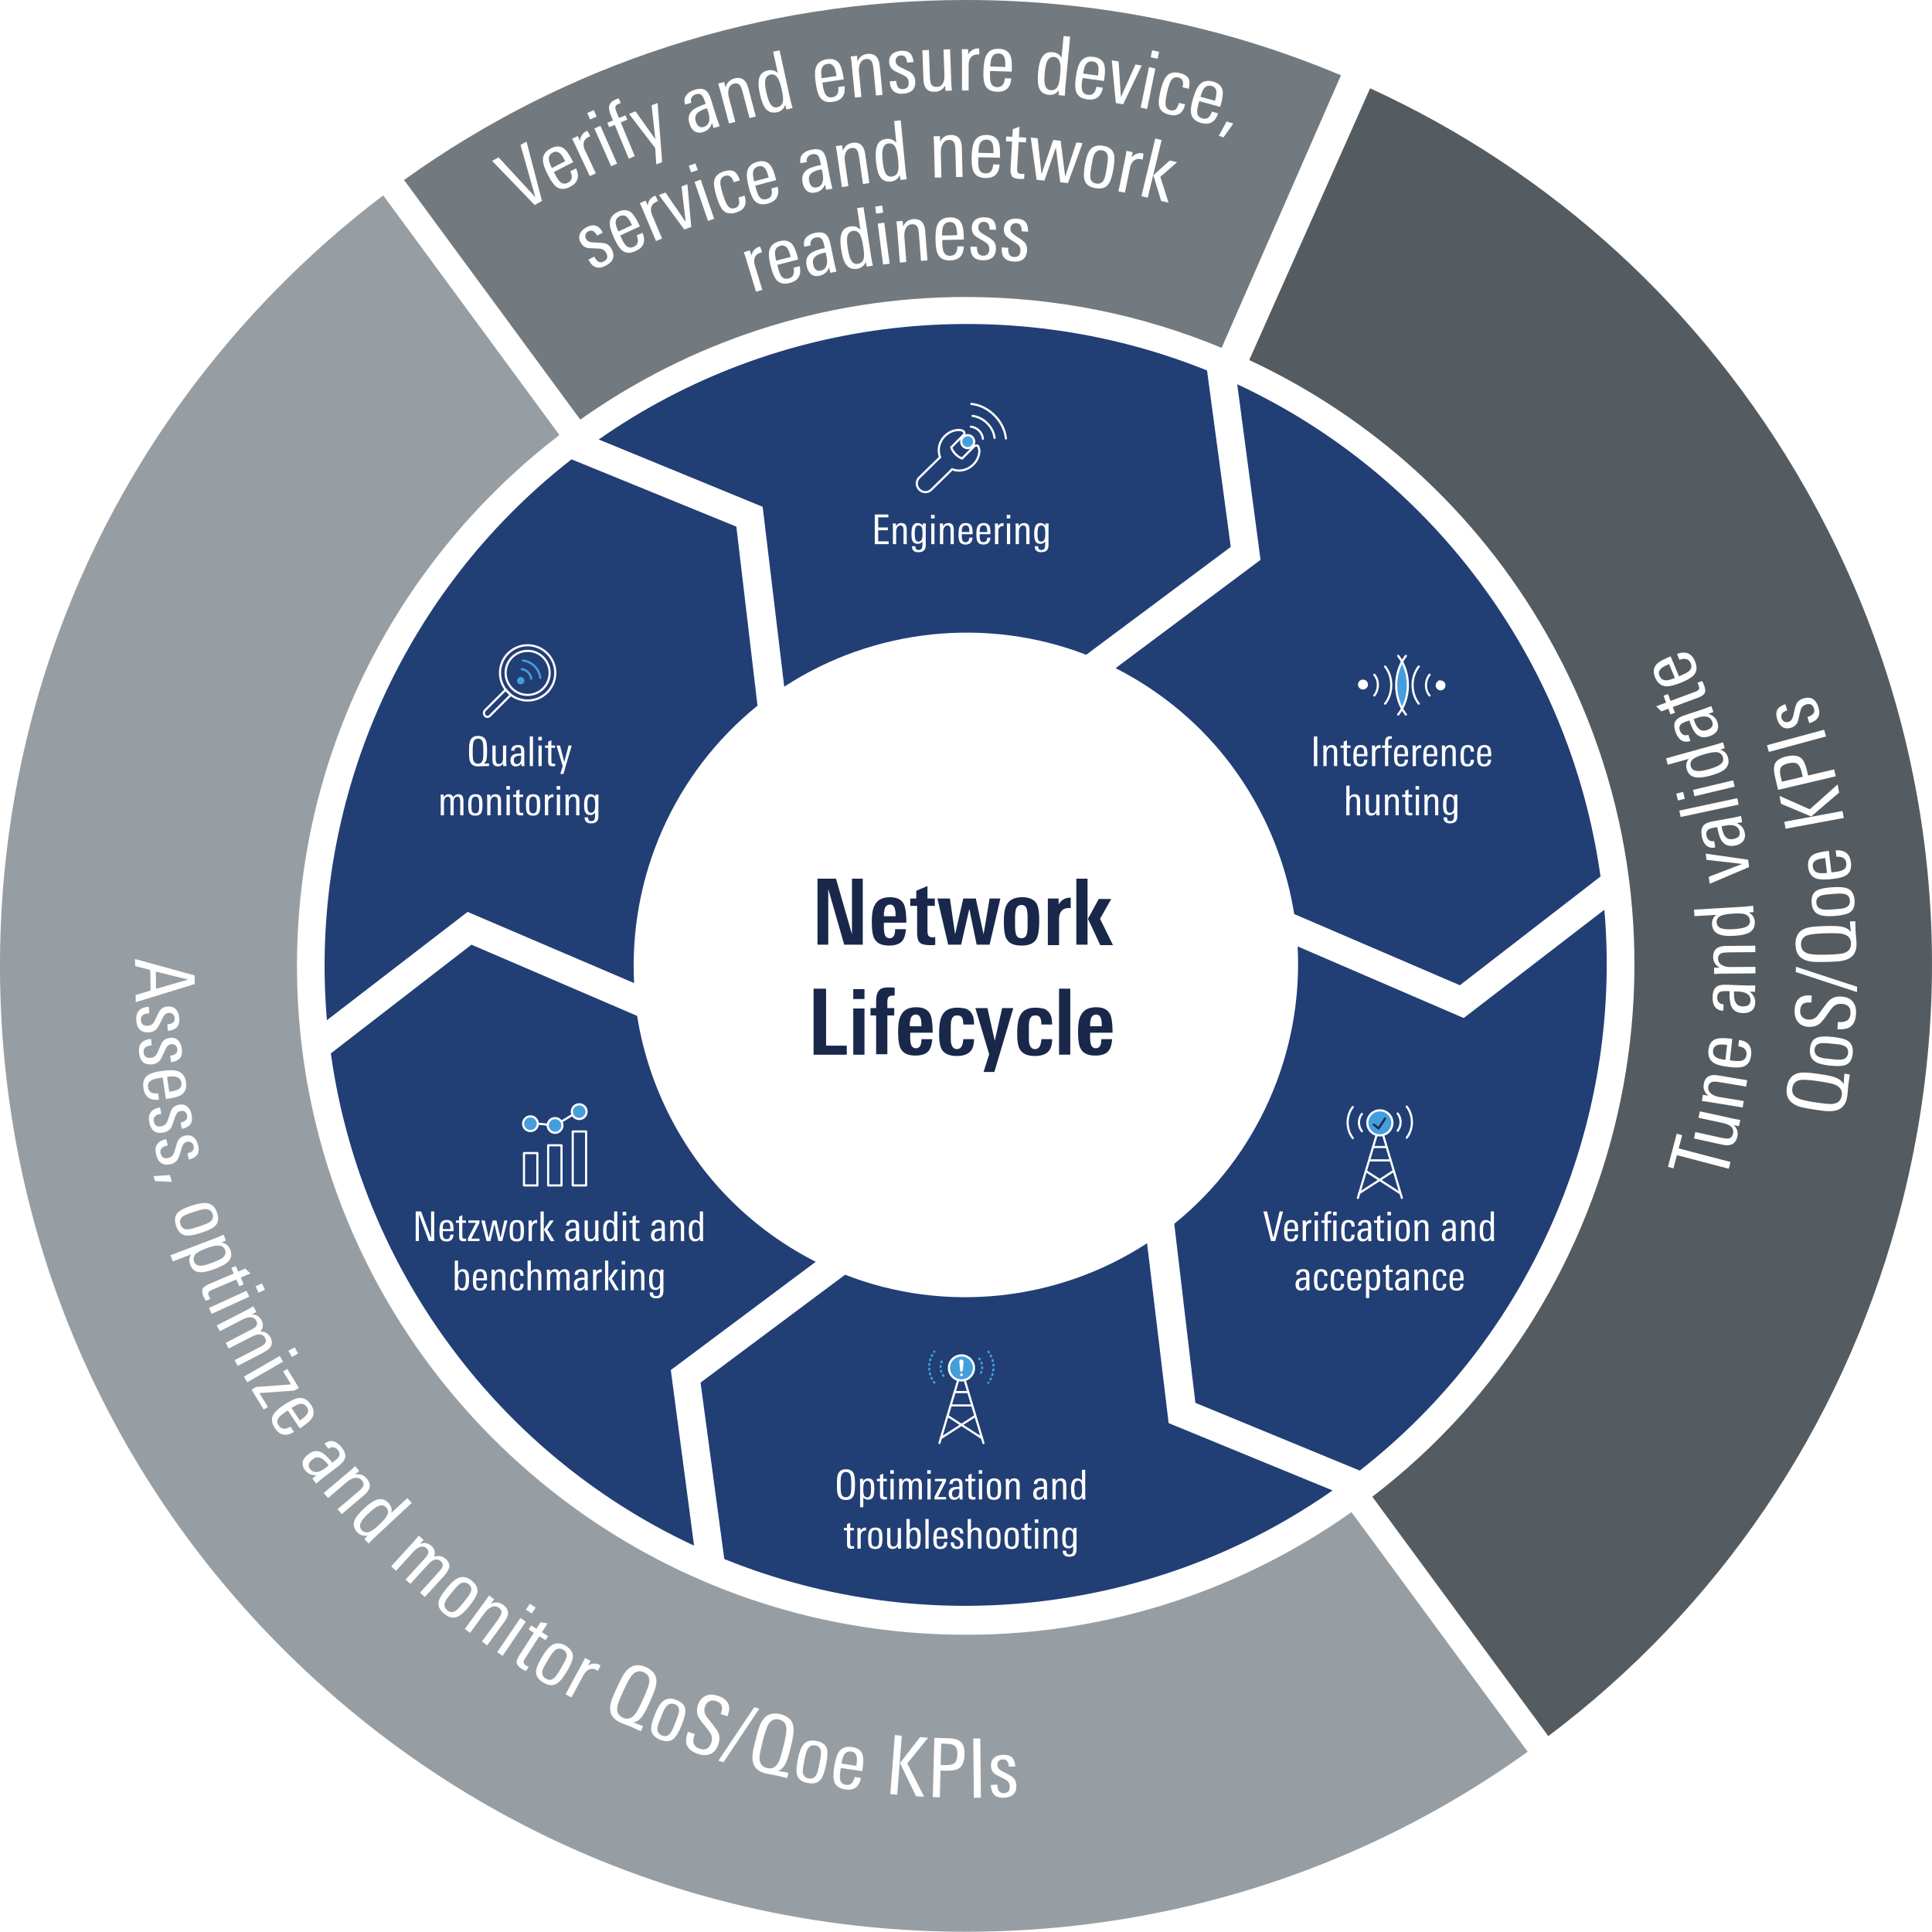 <svg xmlns="http://www.w3.org/2000/svg" xmlns:xlink="http://www.w3.org/1999/xlink" version="1.2" viewBox="0 0 447.824 447.762"><defs><symbol id="a" overflow="visible"><path d="M3.984 0H.766v-6.875h3.156v.656h-2.36v2.36h2.235v.64H1.562v2.563h2.422zm0 0"/></symbol><symbol id="b" overflow="visible"><path d="M3.844 0h-.75v-3.063c0-.406-.028-.687-.078-.843-.118-.281-.336-.422-.657-.422-.324 0-.574.164-.75.484-.148.274-.218.594-.218.969V0H.64v-3.75c0-.414-.016-.758-.047-1.031h.75v.656c.258-.508.672-.766 1.234-.766.844 0 1.266.496 1.266 1.485zm0 0"/></symbol><symbol id="c" overflow="visible"><path d="M3.797-4.781c0 .062-.008.187-.016.375-.011.18-.015.32-.015.422V.203c0 .582-.137 1.004-.407 1.266-.273.27-.703.406-1.296.406-.993 0-1.493-.465-1.5-1.39h.796c0 .581.243.874.735.874.383 0 .644-.14.781-.421C2.957.758 3 .457 3 .03v-.656c-.262.375-.633.563-1.11.563-.593 0-1-.25-1.218-.75-.149-.32-.219-.833-.219-1.532 0-.77.078-1.347.234-1.734.227-.54.633-.813 1.22-.813.53 0 .91.22 1.14.657v-.547zm-.781 2.234c0-.539-.043-.941-.125-1.203-.149-.383-.407-.578-.782-.578-.398 0-.656.219-.78.656-.075.274-.11.715-.11 1.328 0 .555.035.946.11 1.172.124.399.366.594.734.594.425 0 .71-.238.859-.719.062-.238.094-.656.094-1.25zm0 0"/></symbol><symbol id="d" overflow="visible"><path d="M1.422-5.953H.594v-.828h.828zM1.39 0H.64v-4.781h.75zm0 0"/></symbol><symbol id="e" overflow="visible"><path d="M3.719-2.297h-2.5v.328c0 .492.039.844.125 1.063.125.304.375.453.75.453.55 0 .836-.348.86-1.047h.75C3.647-.437 3.113.094 2.093.094 1.426.094.969-.13.719-.578.539-.91.453-1.453.453-2.203c0-.852.078-1.461.234-1.828.239-.57.723-.86 1.454-.86.687 0 1.144.258 1.375.766.132.313.203.852.203 1.61zm-.75-.5c0-.469-.031-.797-.094-.984-.117-.375-.36-.563-.734-.563-.524 0-.82.309-.891.922a5.87 5.87 0 00-.031.625zm0 0"/></symbol><symbol id="f" overflow="visible"><path d="M2.625-4.156a.754.754 0 00-.156-.032c-.367 0-.637.118-.813.344-.18.219-.265.512-.265.875V0H.625v-3.906c0-.332-.012-.625-.031-.875h.75v.625c.258-.489.664-.735 1.218-.735.04 0 .063.246.063.735zm0 0"/></symbol><symbol id="g" overflow="visible"><path d="M1.563 0H.765v-6.875h.796zm0 0"/></symbol><symbol id="h" overflow="visible"><path d="M2.484 0c-.23.02-.414.031-.546.031-.43 0-.727-.086-.891-.265-.125-.164-.188-.47-.188-.907v-3.093H.141v-.547h.718v-.89L1.61-6v1.219h.844v.547H1.61v3.015c0 .262.036.438.11.532.07.093.21.14.422.14.039 0 .156-.015.343-.047zm0 0"/></symbol><symbol id="i" overflow="visible"><path d="M2.484-6.313h-.296c-.243 0-.403.086-.485.25-.043.125-.062.32-.062.579v.703h.812v.547h-.812V0H.89v-4.234H.187v-.547h.704v-.532c0-.519.062-.89.187-1.109.176-.332.516-.5 1.016-.5.133 0 .265.012.39.031zm0 0"/></symbol><symbol id="j" overflow="visible"><path d="M3.578-1.484C3.578-.43 3.082.094 2.094.094 1.406.094.945-.125.719-.562c-.18-.344-.266-.926-.266-1.75 0-.833.078-1.422.234-1.766.239-.54.711-.813 1.422-.813.54 0 .926.125 1.157.375.207.243.312.633.312 1.172h-.734c0-.664-.25-1-.75-1-.387 0-.64.211-.766.625-.074.25-.11.696-.11 1.328 0 .72.055 1.215.173 1.485.113.304.343.453.687.453.29 0 .5-.102.625-.313.082-.156.129-.394.14-.718zm0 0"/></symbol><symbol id="k" overflow="visible"><path d="M3.844 0h-.75v-3.063c0-.406-.028-.687-.078-.843-.118-.281-.336-.422-.657-.422-.648 0-.968.476-.968 1.422V0H.64v-6.875h.75v2.64c.312-.437.71-.656 1.203-.656.832 0 1.25.5 1.25 1.5zm0 0"/></symbol><symbol id="l" overflow="visible"><path d="M3.89 0h-.75l-.015-.61c-.293.462-.695.688-1.203.688C1.066.078.64-.41.64-1.39v-3.39h.75v3.047c0 .398.03.68.093.843.102.274.32.407.657.407.632 0 .953-.461.953-1.391v-2.906h.75v3.734c0 .367.015.715.047 1.047zm0 0"/></symbol><symbol id="m" overflow="visible"><path d="M4.688-6.875L2.875 0h-.969L.125-6.875h.86L2.421-.75 3.89-6.875zm0 0"/></symbol><symbol id="n" overflow="visible"><path d="M3.719-2.297h-2.5v.328c0 .492.039.844.125 1.063.125.304.375.453.75.453.55 0 .836-.348.86-1.047h.75C3.647-.437 3.113.094 2.093.094 1.426.094.969-.13.719-.578.539-.91.453-1.453.453-2.203c0-.852.078-1.461.234-1.828.239-.57.723-.86 1.454-.86.687 0 1.144.258 1.375.766.132.313.203.852.203 1.61zm-.75-.5c0-.469-.031-.797-.094-.984-.117-.375-.36-.563-.734-.563-.524 0-.82.309-.891.922a5.87 5.87 0 00-.031.625zm0 0"/></symbol><symbol id="o" overflow="visible"><path d="M2.625-4.156a.754.754 0 00-.156-.032c-.367 0-.637.118-.813.344-.18.219-.265.512-.265.875V0H.625v-3.906c0-.332-.012-.625-.031-.875h.75v.625c.258-.489.664-.735 1.218-.735.04 0 .063.246.063.735zm0 0"/></symbol><symbol id="p" overflow="visible"><path d="M1.422-5.953H.594v-.828h.828zM1.39 0H.64v-4.781h.75zm0 0"/></symbol><symbol id="q" overflow="visible"><path d="M3.719-5.953H2.89v-.828h.828zM3.688 0h-.766v-4.781h.765zM2.484-6.313h-.296c-.243 0-.403.086-.485.25-.043.125-.062.32-.062.579v.703h.812v.547h-.812V0H.89v-4.234H.187v-.547h.704v-.532c0-.519.062-.89.187-1.109.176-.332.516-.5 1.016-.5.133 0 .265.012.39.031zm0 0"/></symbol><symbol id="r" overflow="visible"><path d="M3.578-1.484C3.578-.43 3.082.094 2.094.094 1.406.094.945-.125.719-.562c-.18-.344-.266-.926-.266-1.75 0-.833.078-1.422.234-1.766.239-.54.711-.813 1.422-.813.54 0 .926.125 1.157.375.207.243.312.633.312 1.172h-.734c0-.664-.25-1-.75-1-.387 0-.64.211-.766.625-.074.25-.11.696-.11 1.328 0 .72.055 1.215.173 1.485.113.304.343.453.687.453.29 0 .5-.102.625-.313.082-.156.129-.394.14-.718zm0 0"/></symbol><symbol id="s" overflow="visible"><path d="M3.594 0h-.719l-.016-.625c-.324.469-.75.703-1.28.703-.407 0-.72-.133-.938-.406-.2-.25-.297-.582-.297-1 0-.676.258-1.133.781-1.375.344-.156.906-.235 1.688-.235v-.218c0-.395-.032-.664-.094-.813-.106-.25-.32-.375-.64-.375a.894.894 0 00-.579.188c-.156.125-.234.304-.234.531v.047h-.75v-.047c0-.438.16-.766.484-.984.27-.188.633-.282 1.094-.282.55 0 .937.133 1.156.391.195.25.297.652.297 1.203v1.766c0 .574.015 1.086.047 1.531zm-.781-1.86v-.562h-.188c-1 0-1.5.344-1.5 1.031 0 .618.234.922.703.922a.831.831 0 00.781-.469c.133-.238.204-.546.204-.921zm0 0"/></symbol><symbol id="t" overflow="visible"><path d="M2.484 0c-.23.02-.414.031-.546.031-.43 0-.727-.086-.891-.265-.125-.164-.188-.47-.188-.907v-3.093H.141v-.547h.718v-.89L1.61-6v1.219h.844v.547H1.61v3.015c0 .262.036.438.11.532.07.093.21.14.422.14.039 0 .156-.015.343-.047zm0 0"/></symbol><symbol id="u" overflow="visible"><path d="M3.781-2.422c0 .875-.101 1.496-.297 1.86-.25.437-.714.656-1.39.656C1.406.094.945-.125.719-.562.539-.906.453-1.504.453-2.36c0-.82.094-1.414.281-1.782.25-.5.723-.75 1.422-.75.688 0 1.145.23 1.375.688.164.324.25.918.25 1.781zM3-1.906v-.735c0-.539-.031-.914-.094-1.125-.125-.382-.383-.578-.765-.578-.418 0-.688.203-.813.61-.074.218-.11.59-.11 1.109v.688c0 .46.036.789.11.984.133.336.395.5.781.5.375 0 .63-.16.766-.484.082-.208.125-.532.125-.97zm0 0"/></symbol><symbol id="v" overflow="visible"><path d="M3.844 0h-.75v-3.063c0-.406-.028-.687-.078-.843-.118-.281-.336-.422-.657-.422-.324 0-.574.164-.75.484-.148.274-.218.594-.218.969V0H.64v-3.75c0-.414-.016-.758-.047-1.031h.75v.656c.258-.508.672-.766 1.234-.766.844 0 1.266.496 1.266 1.485zm0 0"/></symbol><symbol id="x" overflow="visible"><path d="M3.797 0h-.735l-.015-.547c-.274.418-.649.625-1.125.625C1.305.078.89-.195.672-.75.523-1.113.453-1.68.453-2.453c0-.727.082-1.281.25-1.656.227-.52.629-.782 1.203-.782.477 0 .844.188 1.094.563v-2.547h.75v5.969c0 .18.016.48.047.906zm-.781-2.344c0-.656-.047-1.125-.141-1.406-.137-.395-.39-.594-.766-.594-.375 0-.632.211-.765.625-.086.274-.125.7-.125 1.281 0 .626.05 1.086.156 1.376.125.398.36.593.703.593.406 0 .676-.203.813-.61.082-.257.125-.679.125-1.265zm0 0"/></symbol><symbol id="y" overflow="visible"><path d="M3.938-2.484c0 .804-.07 1.375-.204 1.718-.218.555-.636.829-1.25.829-.48 0-.843-.176-1.093-.532v2.281H.64v-5.484c0-.539-.016-.91-.047-1.11h.75v.563c.27-.445.664-.672 1.187-.672.582 0 .985.258 1.203.766.133.355.204.902.204 1.64zm-.766 0c0-.563-.04-.97-.11-1.22-.124-.413-.374-.624-.75-.624-.374 0-.636.21-.78.625-.106.305-.157.758-.157 1.36 0 .585.035.995.11 1.234.132.418.41.625.827.625.383 0 .641-.243.766-.735.063-.25.094-.672.094-1.265zm0 0"/></symbol><symbol id="z" overflow="visible"><path d="M4.719-3.406c0 1.199-.102 2.023-.297 2.469-.305.71-.906 1.062-1.813 1.062-.875 0-1.464-.332-1.765-1-.149-.313-.242-.723-.281-1.234a29.802 29.802 0 01-.016-1.297c0-.852.023-1.457.078-1.813.07-.468.223-.847.453-1.14.32-.426.836-.641 1.547-.641.695 0 1.21.2 1.547.594.226.281.379.668.453 1.156.063.375.094.992.094 1.844zm-.86-.047c0-.895-.03-1.516-.093-1.86-.149-.695-.528-1.046-1.141-1.046-.648 0-1.031.398-1.156 1.187-.055.324-.078.899-.078 1.719 0 .898.023 1.496.078 1.797.062.386.176.668.343.843.176.2.446.297.813.297.602 0 .984-.359 1.14-1.078.063-.32.094-.941.094-1.86zm0 0"/></symbol><symbol id="A" overflow="visible"><path d="M5.906 0h-.75v-3.219c0-.351-.031-.601-.093-.75-.094-.226-.282-.344-.563-.344-.574 0-.86.434-.86 1.297V0h-.75v-3.266c0-.332-.023-.566-.062-.703-.094-.226-.293-.344-.594-.344-.28 0-.496.141-.64.422-.137.243-.203.559-.203.954V0H.64v-3.969c0-.281-.016-.55-.047-.812h.75v.625c.258-.489.64-.735 1.14-.735.54 0 .895.246 1.063.735.281-.489.676-.735 1.187-.735.438 0 .743.141.922.422.164.25.25.653.25 1.203zm0 0"/></symbol><symbol id="B" overflow="visible"><path d="M2.938 0H.25v-.61l1.875-3.624H.359v-.547h2.563v.578L1.047-.563h1.89zm0 0"/></symbol><symbol id="C" overflow="visible"><path d="M3.89 0h-.75l-.015-.61c-.293.462-.695.688-1.203.688C1.066.078.64-.41.64-1.39v-3.39h.75v3.047c0 .398.03.68.093.843.102.274.32.407.657.407.632 0 .953-.461.953-1.391v-2.906h.75v3.734c0 .367.015.715.047 1.047zm0 0"/></symbol><symbol id="D" overflow="visible"><path d="M3.938-2.484c0 .761-.07 1.328-.204 1.703-.218.574-.64.86-1.265.86-.492 0-.867-.208-1.125-.626L1.328 0H.594C.625-.426.64-.727.64-.906v-5.969h.75v2.578c.289-.394.671-.594 1.14-.594.602 0 1.008.274 1.219.813.125.336.188.867.188 1.594zm-.766 0c0-.532-.031-.914-.094-1.157-.125-.468-.383-.703-.765-.703A.775.775 0 001.655-4c-.187.273-.281.813-.281 1.625 0 .71.063 1.188.188 1.438.156.312.406.468.75.468.238 0 .437-.125.593-.375.176-.281.266-.828.266-1.64zm0 0"/></symbol><symbol id="E" overflow="visible"><path d="M1.39 0H.64v-6.875h.75zm0 0"/></symbol><symbol id="F" overflow="visible"><path d="M3.281-1.313c0 .93-.5 1.391-1.5 1.391-.98 0-1.46-.515-1.437-1.547h.75c0 .094.004.184.015.266.04.5.274.75.704.75.476 0 .718-.242.718-.734 0-.27-.078-.477-.234-.625-.094-.102-.309-.243-.64-.422-.45-.239-.731-.414-.845-.532C.57-2.984.454-3.273.454-3.64c0-.414.133-.734.406-.953.25-.195.586-.297 1.016-.297.488 0 .836.118 1.047.344.207.23.32.586.344 1.063h-.75c0-.594-.23-.891-.688-.891a.6.6 0 00-.469.188c-.105.117-.156.273-.156.468 0 .219.086.406.266.563.093.086.316.219.672.406.382.21.648.387.796.531.227.242.344.543.344.906zm0 0"/></symbol><symbol id="G" overflow="visible"><path d="M3.844 0h-.75v-3.063c0-.406-.028-.687-.078-.843-.118-.281-.336-.422-.657-.422-.648 0-.968.476-.968 1.422V0H.64v-6.875h.75v2.64c.312-.437.71-.656 1.203-.656.832 0 1.25.5 1.25 1.5zm0 0"/></symbol><symbol id="H" overflow="visible"><path d="M3.797-4.781c0 .062-.008.187-.016.375-.011.18-.015.32-.015.422V.203c0 .582-.137 1.004-.407 1.266-.273.27-.703.406-1.296.406-.993 0-1.493-.465-1.5-1.39h.796c0 .581.243.874.735.874.383 0 .644-.14.781-.421C2.957.758 3 .457 3 .03v-.656c-.262.375-.633.563-1.11.563-.593 0-1-.25-1.218-.75-.149-.32-.219-.833-.219-1.532 0-.77.078-1.347.234-1.734.227-.54.633-.813 1.22-.813.53 0 .91.22 1.14.657v-.547zm-.781 2.234c0-.539-.043-.941-.125-1.203-.149-.383-.407-.578-.782-.578-.398 0-.656.219-.78.656-.075.274-.11.715-.11 1.328 0 .555.035.946.11 1.172.124.399.366.594.734.594.425 0 .71-.238.859-.719.062-.238.094-.656.094-1.25zm0 0"/></symbol><symbol id="I" overflow="visible"><path d="M5.063 0h-1.25L1.5-6.172V0H.766v-6.875h1.25L4.328-.687v-6.188h.734zm0 0"/></symbol><symbol id="J" overflow="visible"><path d="M6.219-4.781L5.016 0h-.907l-.921-3.969L2.265 0h-.891L.156-4.781H.97l.89 4.062.922-4.062h.875L4.61-.72l.875-4.062zm0 0"/></symbol><symbol id="K" overflow="visible"><path d="M3.875 0H3L1.422-2.672l1.422-2.11h.875L2.234-2.702zM1.391 0H.64v-6.875h.75zm0 0"/></symbol><symbol id="L" overflow="visible"><path d="M5.172 0H4.156c-.18 0-.437.008-.781.031-.344.02-.602.032-.766.032C1.703.063 1.102-.29.813-1c-.125-.3-.211-.695-.25-1.188a28.894 28.894 0 01-.016-1.234c0-.8.023-1.383.078-1.75.07-.469.207-.844.406-1.125C1.363-6.766 1.895-7 2.625-7c.75 0 1.29.23 1.625.688.195.28.328.664.39 1.14.051.367.079.95.079 1.75 0 .844-.043 1.45-.125 1.813-.117.48-.336.84-.657 1.078a7.518 7.518 0 011.235-.094zM3.859-3.484c0-1.157-.074-1.907-.218-2.25-.188-.414-.528-.625-1.016-.625-.492 0-.828.234-1.016.703-.148.343-.218 1.078-.218 2.203 0 .96.03 1.601.093 1.922.157.648.536.968 1.141.968.594 0 .969-.328 1.125-.984.07-.3.11-.945.11-1.937zm0 0"/></symbol><symbol id="M" overflow="visible"><path d="M3.672-4.781L1.75 1.812h-.719L1.578 0 .141-4.781h.812l1 3.828.984-3.828zm0 0"/></symbol><symbol id="N" overflow="visible"><path d="M.172 10.203L.156 8.531 3.61 7.5l-.078-4.766-3.5-.906L0 .203 13.813 4l.03 2zM4.875 7.11l7.438-2.14-7.5-1.86zm0 0"/></symbol><symbol id="O" overflow="visible"><path d="M3.047 6.39C1.18 6.517.187 5.583.062 3.595-.061 1.625.906.594 2.97.5L3.063 2a5.378 5.378 0 00-.532.047c-.992.156-1.46.656-1.406 1.5.063.945.586 1.39 1.578 1.328.531-.031.938-.21 1.219-.531.187-.2.437-.637.75-1.313.414-.937.734-1.531.953-1.781.406-.512.977-.79 1.719-.828.82-.063 1.46.164 1.922.687.437.477.687 1.141.75 1.985.062.976-.125 1.691-.563 2.14-.437.457-1.137.727-2.094.813l-.093-1.5c1.187-.074 1.75-.559 1.687-1.453-.023-.387-.164-.688-.422-.906-.25-.211-.574-.305-.969-.282-.43.032-.78.239-1.062.625-.168.207-.418.672-.75 1.39-.367.802-.684 1.36-.953 1.673-.461.488-1.043.754-1.75.797zm0 0"/></symbol><symbol id="P" overflow="visible"><path d="M3.297 6.266C1.44 6.46.41 5.566.203 3.578-.004 1.618.922.551 2.984.375l.157 1.484c-.188.02-.368.047-.532.079-.98.195-1.43.718-1.343 1.562.101.945.644 1.367 1.625 1.266.53-.055.93-.246 1.203-.579.187-.21.414-.656.687-1.343.383-.961.68-1.57.89-1.828.384-.512.942-.809 1.673-.891.82-.086 1.472.117 1.953.61.457.468.734 1.128.828 1.984.102.969-.059 1.687-.484 2.156-.418.469-1.094.766-2.032.89l-.171-1.5c1.175-.124 1.722-.632 1.64-1.515-.043-.398-.2-.7-.469-.906-.261-.211-.59-.293-.984-.25-.418.05-.758.273-1.016.672-.156.218-.39.691-.703 1.421-.343.82-.648 1.391-.906 1.704-.418.507-.984.8-1.703.875zm0 0"/></symbol><symbol id="Q" overflow="visible"><path d="M5.625 6.703l-.734-4.969-.641.094c-.969.145-1.652.336-2.047.578-.586.344-.824.88-.719 1.61.164 1.082.946 1.546 2.344 1.39l.219 1.469C1.93 7.102.723 6.203.422 4.172c-.2-1.324.11-2.297.922-2.922C1.969.79 3.016.453 4.484.234 6.16-.016 7.391-.03 8.172.187c1.207.313 1.914 1.188 2.125 2.626.195 1.351-.168 2.332-1.094 2.937-.586.375-1.633.672-3.14.89zm.781-1.672c.907-.125 1.547-.281 1.922-.468.707-.336 1.008-.868.906-1.594-.156-1.031-.855-1.528-2.093-1.485-.438.008-.852.04-1.235.094zm0 0"/></symbol><symbol id="R" overflow="visible"><path d="M3.813 5.953C1.976 6.305.874 5.503.5 3.547.133 1.609.969.469 3 .125l.281 1.484c-.187.032-.36.063-.515.094-.97.281-1.375.836-1.22 1.672.188.938.766 1.313 1.735 1.125.52-.094.899-.32 1.14-.672.177-.219.376-.687.595-1.406.3-.969.539-1.602.718-1.89.344-.54.88-.884 1.61-1.032.8-.156 1.46-.004 1.984.453.5.414.828 1.047.985 1.89.187.958.085 1.688-.297 2.188-.375.508-1.032.864-1.97 1.063l-.28-1.485c1.164-.218 1.664-.765 1.5-1.64-.075-.399-.25-.684-.532-.86C8.461.93 8.133.88 7.75.953c-.43.07-.758.32-.984.75-.137.219-.325.711-.563 1.484-.273.844-.523 1.43-.75 1.766-.387.531-.933.863-1.64 1zm0 0"/></symbol><symbol id="S" overflow="visible"><path d="M4.047 5.813C2.223 6.226 1.086 5.46.64 3.515.19 1.598.977.43 3 .016l.344 1.453c-.18.039-.352.082-.516.125-.95.32-1.328.894-1.14 1.718.218.938.804 1.297 1.765 1.079.52-.125.895-.375 1.125-.75.156-.22.332-.696.531-1.422.258-.98.473-1.617.641-1.906.32-.563.844-.926 1.563-1.094.8-.188 1.472-.067 2.015.36.508.405.86 1.023 1.047 1.859.227.945.16 1.675-.203 2.187-.356.52-.996.898-1.922 1.14l-.344-1.452c1.157-.274 1.63-.844 1.422-1.72-.086-.386-.265-.663-.547-.827-.281-.168-.617-.211-1-.125-.418.101-.734.363-.953.78-.125.24-.297.743-.516 1.516-.23.844-.453 1.442-.671 1.797-.368.551-.899.91-1.594 1.079zm0 0"/></symbol><symbol id="T" overflow="visible"><path d="M2.531 2.594l-3.906-.203-.297-1.125 3.781-.25zm0 0"/></symbol><symbol id="V" overflow="visible"><path d="M6.969 5.672c-1.657.55-2.89.75-3.703.594-.993-.188-1.7-.93-2.125-2.22C.71 2.735.836 1.712 1.516.985 2.046.441 3.129-.098 4.766-.64c1.562-.507 2.742-.695 3.546-.562 1.114.168 1.891.914 2.329 2.234.437 1.313.285 2.328-.454 3.047-.511.52-1.585 1.05-3.218 1.594zM5.5 4.516l1.39-.47c1.04-.343 1.739-.64 2.094-.89.657-.469.864-1.074.625-1.812C9.348.562 8.785.172 7.922.172c-.45 0-1.172.164-2.172.5l-1.297.422c-.887.289-1.492.566-1.812.828-.563.469-.72 1.066-.47 1.797.227.719.692 1.101 1.392 1.156.468.031 1.113-.09 1.937-.36zm0 0"/></symbol><symbol id="W" overflow="visible"><path d="M7.438 5.61c-1.493.562-2.606.831-3.344.812-1.188 0-2.008-.586-2.453-1.75-.336-.887-.258-1.688.234-2.406L-2.391 3.89l-.546-1.407L7.328-1.437c1-.383 1.688-.672 2.063-.86l.515 1.375-1.078.406c1.04.188 1.742.766 2.11 1.735.425 1.101.238 2.035-.563 2.797-.555.52-1.531 1.05-2.938 1.593zm-.516-1.47c1.05-.406 1.781-.761 2.187-1.062.664-.543.864-1.164.594-1.86-.262-.687-.824-1.023-1.687-1-.637 0-1.524.22-2.657.657-1.093.414-1.84.785-2.234 1.11-.68.55-.871 1.21-.578 1.984.281.726.926 1.031 1.937.906.508-.063 1.32-.309 2.438-.734zm0 0"/></symbol><symbol id="X" overflow="visible"><path d="M1.953 4.578c-.23-.406-.402-.734-.516-.984-.335-.793-.39-1.406-.171-1.844.195-.375.695-.734 1.5-1.078l5.687-2.438-.562-1.296L8.92-3.5l.563 1.297 1.625-.688 1.204 1.125-2.235.954.672 1.578-1.031.437-.672-1.578-5.531 2.36c-.493.206-.793.413-.907.624-.105.22-.074.52.094.907.031.062.14.265.328.609zm0 0"/></symbol><symbol id="Y" overflow="visible"><path d="M12.016-2.375l-.688-1.484 1.485-.688.687 1.484zM1.156 2.531L.531 1.156l8.703-3.984.625 1.375zm0 0"/></symbol><symbol id="Z" overflow="visible"><path d="M5.406 10.5L4.72 9.172l5.718-2.953c.626-.313 1.04-.594 1.25-.844.333-.387.364-.836.094-1.344-.511-1-1.543-1.101-3.094-.297l-5.343 2.75-.688-1.328 5.797-2.984c.594-.313.985-.574 1.172-.781.344-.375.375-.829.094-1.36-.262-.508-.703-.773-1.328-.797-.563 0-1.196.184-1.891.547L1.281 2.47.578 1.125 7.625-2.5c.508-.258.988-.535 1.438-.828l.687 1.344-1.11.578c1.083-.008 1.852.433 2.313 1.328.5.969.399 1.828-.297 2.578 1.102.04 1.895.52 2.375 1.438.395.757.426 1.437.094 2.03-.293.52-.934 1.036-1.922 1.548zm0 0"/></symbol><symbol id="aa" overflow="visible"><path d="M11.75-3.469l-.828-1.422 1.422-.812.828 1.422zM1.39 2.406L.626 1.094l8.297-4.782.765 1.313zm0 0"/></symbol><symbol id="ab" overflow="visible"><path d="M3.078 5.016L.266.422l1.03-.64 8.126-.595-1.844-3 .969-.578L11.234 0 10.22.61l-8.14.593 1.968 3.219zm0 0"/></symbol><symbol id="ac" overflow="visible"><path d="M7.953 3.656L5.172-.516l-.531.36C3.816.383 3.273.848 3.016 1.234c-.387.551-.371 1.133.046 1.75.602.907 1.508.989 2.72.25l.827 1.235c-1.824 1.125-3.304.832-4.437-.875C1.43 2.477 1.297 1.46 1.766.547c.363-.676 1.16-1.43 2.39-2.266 1.414-.937 2.52-1.476 3.313-1.625 1.218-.226 2.234.266 3.047 1.485.757 1.136.847 2.171.265 3.109-.375.594-1.199 1.316-2.469 2.172zm0-1.844c.77-.511 1.274-.93 1.516-1.25.508-.601.554-1.21.14-1.828-.574-.863-1.418-1.007-2.53-.437-.388.2-.743.406-1.063.625zm0 0"/></symbol><symbol id="ae" overflow="visible"><path d="M4.39 5.703L3.5 4.547l.969-.781c-1.137.062-2.028-.329-2.672-1.172-.492-.649-.668-1.309-.531-1.985.175-.613.597-1.175 1.265-1.687 1.07-.82 2.102-.969 3.094-.438.676.356 1.5 1.149 2.469 2.375l.328-.25C9.047.13 9.442-.25 9.609-.53c.282-.477.223-.977-.171-1.5-.282-.364-.622-.586-1.016-.672-.387-.082-.758.015-1.11.297l-.093.062-.907-1.187.094-.063c.676-.531 1.383-.68 2.125-.453.625.211 1.219.68 1.781 1.406.676.875.938 1.649.782 2.313-.149.625-.656 1.273-1.531 1.953L6.75 3.781a38.193 38.193 0 00-2.36 1.922zm1.97-3.5l.906-.703-.22-.297C5.817-.39 4.66-.77 3.579.063c-.98.75-1.183 1.5-.61 2.25.438.562 1 .789 1.688.687.54-.086 1.11-.352 1.703-.797zm0 0"/></symbol><symbol id="af" overflow="visible"><path d="M4.969 5.875L4 4.719 8.672.766c.633-.532 1.031-.938 1.187-1.22.282-.507.207-1.015-.218-1.515-.418-.5-.98-.68-1.688-.547-.605.137-1.195.446-1.766.922l-4.39 3.719L.813.969 6.53-3.86c.645-.551 1.164-1.02 1.563-1.407L9.03-4.14l-1 .844c1.125-.238 2.051.074 2.781.938 1.083 1.28.864 2.562-.656 3.843zm0 0"/></symbol><symbol id="ag" overflow="visible"><path d="M5.172 5.547l-1-1.063.797-.78c-.992.175-1.809-.079-2.453-.767C1.68 2.031 1.508 1.036 2-.046c.344-.719 1.082-1.601 2.219-2.656 1.062-.988 1.984-1.613 2.765-1.875 1.063-.375 1.985-.14 2.766.703.664.71.883 1.492.656 2.344l3.719-3.453 1.031 1.109L6.437 4.25c-.25.227-.671.66-1.265 1.297zm2.39-4.313C8.52.336 9.133-.367 9.406-.89c.406-.738.348-1.382-.172-1.937-.511-.55-1.164-.633-1.953-.25-.523.242-1.203.75-2.047 1.531-.93.856-1.53 1.55-1.812 2.094-.387.726-.352 1.344.11 1.844.55.593 1.206.722 1.968.39.508-.23 1.195-.746 2.063-1.547zm0 0"/></symbol><symbol id="ai" overflow="visible"><path d="M8.734 7.953L7.625 6.937l4.328-4.765c.469-.512.754-.918.86-1.219.175-.469.05-.898-.376-1.281-.835-.758-1.835-.5-3 .781L5.391 4.906l-1.11-1 4.39-4.812c.446-.508.724-.895.829-1.156.176-.47.047-.899-.39-1.297-.419-.383-.922-.473-1.516-.266-.532.188-1.059.574-1.578 1.156L2.062 1.875.938.859 6.266-5c.382-.426.738-.848 1.062-1.266l1.11 1-.829.922c1.008-.375 1.883-.226 2.625.438.813.742 1.02 1.586.625 2.531 1.051-.352 1.957-.18 2.72.516.644.586.913 1.207.812 1.875-.094.582-.516 1.289-1.266 2.125zm0 0"/></symbol><symbol id="aj" overflow="visible"><path d="M8.938.984c-1.106 1.364-2.04 2.196-2.797 2.5-.95.383-1.95.149-3-.703C2.066 1.906 1.629.977 1.828 0c.133-.738.742-1.773 1.828-3.11C4.687-4.39 5.582-5.19 6.344-5.515c1.008-.468 2.062-.265 3.156.61 1.07.875 1.492 1.812 1.266 2.812-.149.711-.758 1.735-1.829 3.078zM7.062.797l.922-1.14c.688-.852 1.11-1.477 1.266-1.876.313-.75.16-1.367-.453-1.86-.637-.507-1.324-.534-2.063-.077-.367.25-.882.789-1.546 1.61l-.86 1.062C3.742-.766 3.391-.207 3.266.187c-.22.696-.028 1.29.578 1.782.582.468 1.18.531 1.797.187.406-.23.879-.683 1.421-1.36zm0 0"/></symbol><symbol id="ak" overflow="visible"><path d="M6.203 4.547L5 3.657l3.625-4.938c.477-.664.758-1.157.844-1.469.164-.563-.016-1.04-.547-1.438-.524-.375-1.117-.41-1.781-.109-.555.262-1.055.695-1.5 1.297L2.25 1.64 1.016.75l4.421-6.047c.5-.687.895-1.266 1.188-1.734l1.188.875-.782 1.062c1.04-.488 2.016-.398 2.922.266 1.352.992 1.442 2.289.266 3.89zm0 0"/></symbol><symbol id="al" overflow="visible"><path d="M9.047-8.25l-1.36-.922.922-1.36 1.36.923zm-6.75 9.813l-1.25-.86 5.375-7.922 1.25.86zm0 0"/></symbol><symbol id="am" overflow="visible"><path d="M4.188 2.688a11.82 11.82 0 01-.97-.532C2.489 1.687 2.095 1.22 2.032.75c-.043-.43.172-1.008.64-1.75l3.345-5.203-1.204-.766.594-.937 1.203.765.954-1.484 1.64.25-1.328 2.047 1.438.922-.594.937L7.28-5.39 4.031-.328c-.293.445-.422.785-.39 1.016.03.238.218.472.562.703.063.03.27.132.625.312zm0 0"/></symbol><symbol id="an" overflow="visible"><path d="M8.984-.328c-.898 1.508-1.699 2.473-2.406 2.89-.867.508-1.883.422-3.047-.265C2.332 1.586 1.754.734 1.797-.266c.039-.75.5-1.863 1.375-3.343.832-1.414 1.598-2.336 2.297-2.766.937-.613 2.008-.566 3.218.14 1.188.712 1.739 1.579 1.657 2.61-.031.719-.485 1.82-1.36 3.297zM7.11-.234L7.86-1.5c.551-.938.88-1.617.985-2.047.187-.789-.059-1.383-.735-1.781-.71-.414-1.386-.336-2.03.234-.345.305-.782.907-1.313 1.813L4.062-2.11c-.468.804-.742 1.406-.812 1.812-.105.727.172 1.285.828 1.672.645.383 1.25.367 1.813-.047.375-.305.78-.824 1.218-1.562zm0 0"/></symbol><symbol id="ao" overflow="visible"><path d="M8.578-4.828a4.056 4.056 0 00-.265-.188c-.637-.343-1.215-.398-1.735-.171-.523.218-.96.656-1.312 1.312L2.453 1.328 1.093.594l3.72-6.89a24.91 24.91 0 00.796-1.548l1.282.688-.594 1.093c.914-.593 1.863-.628 2.844-.109.082.055-.106.5-.563 1.344zm0 0"/></symbol><symbol id="aq" overflow="visible"><path d="M9.406 4.297l-1.86-.844A19.38 19.38 0 006.11 2.86a22.384 22.384 0 01-1.437-.578C3.023 1.531 2.234.391 2.297-1.14c.02-.656.207-1.453.562-2.39a64.15 64.15 0 011-2.235c.664-1.457 1.192-2.504 1.579-3.14.519-.77 1.082-1.332 1.687-1.688.988-.57 2.148-.554 3.484.047 1.352.617 2.141 1.484 2.36 2.61.113.656.031 1.445-.25 2.359-.211.73-.649 1.824-1.313 3.281C10.707-.766 10.133.297 9.687.891c-.593.789-1.292 1.257-2.093 1.406.738.195 1.515.484 2.328.86zm.516-7.422c.969-2.113 1.457-3.54 1.469-4.281 0-.907-.438-1.563-1.313-1.969-.906-.406-1.726-.266-2.453.422-.555.5-1.293 1.773-2.219 3.812C4.602-3.39 4.133-2.195 4-1.562 3.727-.258 4.148.644 5.266 1.155c1.062.489 2.007.203 2.843-.86.383-.468.989-1.609 1.813-3.421zm0 0"/></symbol><symbol id="ar" overflow="visible"><path d="M8.813-1.719C8.163-.094 7.53.977 6.905 1.5c-.781.645-1.804.719-3.062.219C2.55 1.207 1.852.453 1.75-.547c-.094-.738.176-1.91.813-3.515.601-1.532 1.218-2.563 1.843-3.094.832-.75 1.899-.864 3.203-.344 1.282.512 1.961 1.277 2.047 2.297.07.719-.21 1.883-.844 3.484zm-1.829.375l.532-1.36c.406-1.019.629-1.741.671-2.171.063-.813-.273-1.36-1-1.64-.773-.301-1.433-.118-1.984.546-.281.344-.617 1.008-1 1.985L3.687-2.72c-.335.867-.507 1.512-.515 1.938 0 .719.36 1.219 1.078 1.5C4.945 1 5.535.883 6.016.375c.32-.344.644-.914.968-1.719zm0 0"/></symbol><symbol id="as" overflow="visible"><path d="M9.047-.453C8.672.66 8.067 1.395 7.234 1.75c-.836.363-1.804.36-2.906-.016C3.047 1.297 2.218.672 1.844-.14c-.367-.77-.324-1.8.125-3.093l.047-.157 1.578.532-.047.156c-.281.812-.356 1.453-.219 1.922.156.617.625 1.05 1.406 1.312C6.054.988 6.957.516 7.438-.89c.238-.707.203-1.375-.11-2-.125-.257-.516-.796-1.172-1.609-.918-1.113-1.496-1.906-1.734-2.375-.387-.852-.406-1.785-.063-2.797.364-1.05.985-1.75 1.86-2.094.8-.332 1.738-.316 2.812.047 2.239.774 3 2.211 2.281 4.313l-.156.422-1.547-.532.11-.312c.226-.664.27-1.195.125-1.594-.156-.488-.59-.851-1.297-1.094-.594-.195-1.121-.18-1.578.047-.461.23-.793.649-1 1.25-.25.742-.172 1.453.234 2.14.02.056.492.657 1.422 1.813.8 1.012 1.281 1.711 1.438 2.094.343.781.335 1.688-.016 2.719zm0 0"/></symbol><symbol id="at" overflow="visible"><path d="M9.484-11.797L1.188.61 0 .25l8.313-12.39zm0 0"/></symbol><symbol id="au" overflow="visible"><path d="M10.031 2.5L8.047 2a38.506 38.506 0 00-1.516-.297 58.655 58.655 0 01-1.515-.297c-1.762-.449-2.75-1.43-2.97-2.953-.093-.644-.054-1.457.126-2.437.082-.407.27-1.204.562-2.391.383-1.55.711-2.676.985-3.375.363-.852.812-1.508 1.344-1.969.875-.738 2.019-.937 3.437-.594 1.445.368 2.379 1.079 2.797 2.141.238.617.3 1.402.187 2.36-.074.75-.304 1.902-.687 3.453-.406 1.636-.777 2.789-1.11 3.453C9.239-.02 8.633.57 7.875.875c.77.05 1.586.188 2.453.406zm-.844-7.39c.563-2.25.774-3.739.641-4.47-.156-.906-.703-1.476-1.64-1.718-.961-.227-1.735.062-2.329.875-.449.605-.945 1.992-1.484 4.156-.469 1.875-.715 3.137-.734 3.781C3.617-.94 4.203-.133 5.39.156 6.535.446 7.414 0 8.03-1.187c.29-.532.676-1.766 1.156-3.704zm0 0"/></symbol><symbol id="av" overflow="visible"><path d="M8.344-3.297C8.008-1.578 7.582-.407 7.063.22 6.413 1 5.425 1.258 4.092 1 2.728.727 1.899.11 1.61-.86c-.218-.706-.164-1.906.172-3.593.313-1.613.727-2.742 1.25-3.39.676-.884 1.703-1.192 3.078-.923 1.352.262 2.164.891 2.438 1.891.195.7.129 1.89-.203 3.578zm-1.719.719l.281-1.453c.207-1.07.29-1.828.25-2.266-.086-.8-.511-1.273-1.281-1.422-.813-.164-1.43.133-1.844.89-.218.4-.433 1.11-.64 2.141l-.25 1.36c-.188.906-.246 1.562-.172 1.969.133.718.582 1.152 1.344 1.296.738.145 1.296-.078 1.671-.671.258-.383.473-1 .641-1.844zm0 0"/></symbol><symbol id="aw" overflow="visible"><path d="M8.047-3.438l-4.969-.734-.094.64c-.148.97-.164 1.673-.046 2.11.156.668.597 1.055 1.328 1.156C5.348-.098 6.02-.707 6.28-2.094l1.469.219C7.352.219 6.14 1.109 4.11.797 2.784.609 1.944.035 1.593-.922 1.32-1.648 1.3-2.754 1.53-4.234c.25-1.676.586-2.852 1.016-3.532.656-1.062 1.703-1.484 3.14-1.265 1.352.199 2.18.828 2.485 1.89.187.668.164 1.762-.063 3.282zm-1.36-1.234c.133-.906.165-1.562.094-1.969-.117-.78-.539-1.226-1.265-1.343-1.032-.145-1.704.386-2.016 1.593-.125.418-.215.82-.266 1.204zm0 0"/></symbol><symbol id="ay" overflow="visible"><path d="M9.375.719l-1.89-.14-3.72-7.688 4.672-6.016 1.844.156-4.828 5.953zM3.125.234L1.515.11l1.063-13.687 1.61.125zm0 0"/></symbol><symbol id="az" overflow="visible"><path d="M8.875-9.828c-.043 1.605-.469 2.672-1.281 3.203-.606.406-1.664.59-3.172.547l-1.11-.031L3.142.078 1.516.047l.375-13.735 3.171.079c1.383.043 2.364.32 2.938.828.625.586.914 1.57.875 2.953zM7.219-9.86c.031-.914-.14-1.547-.516-1.891-.367-.352-1.008-.54-1.922-.563l-1.312-.046-.125 4.953 1.172.031c.976.031 1.664-.129 2.062-.484.406-.364.617-1.032.64-2zm0 0"/></symbol><symbol id="aA" overflow="visible"><path d="M3.14-.031l-1.624.015-.141-13.734L3-13.766zm0 0"/></symbol><symbol id="aB" overflow="visible"><path d="M6.469-2.906c.07 1.867-.89 2.84-2.89 2.922C1.608.098.601-.891.561-2.954l1.5-.062c.008.188.02.368.032.532.144 1 .64 1.48 1.484 1.437.957-.039 1.41-.555 1.36-1.547-.024-.531-.188-.941-.5-1.234-.2-.195-.633-.457-1.297-.781-.93-.438-1.516-.766-1.766-.985-.5-.414-.766-.992-.797-1.734-.031-.813.211-1.445.735-1.906.488-.426 1.16-.657 2.015-.688.977-.039 1.688.156 2.125.594.445.437.703 1.137.766 2.094l-1.5.062c-.055-1.176-.528-1.742-1.422-1.703-.399.023-.703.152-.922.39-.219.243-.32.56-.297.954.008.43.207.789.594 1.078.195.168.66.43 1.39.781.79.387 1.336.719 1.641 1 .477.461.734 1.047.766 1.766zm0 0"/></symbol><symbol id="aC" overflow="visible"><path d="M1.516-10.234l-.297 2.03c-.055.325-.106.837-.157 1.532a25.569 25.569 0 01-.156 1.547C.633-3.332-.25-2.254-1.75-1.891c-.625.168-1.43.211-2.422.125-.426-.039-1.238-.148-2.437-.328-1.594-.238-2.743-.457-3.454-.656-.882-.281-1.578-.664-2.078-1.156-.832-.79-1.144-1.906-.937-3.344.219-1.477.84-2.477 1.86-3 .593-.313 1.37-.457 2.327-.438.743.012 1.907.137 3.5.376 1.668.242 2.852.496 3.547.765.93.344 1.578.883 1.953 1.61-.011-.77.047-1.598.172-2.485zM-5.75-8.672c-2.3-.344-3.813-.414-4.531-.219-.875.262-1.383.871-1.531 1.829-.133.98.226 1.718 1.078 2.218.648.387 2.078.746 4.296 1.078 1.907.282 3.184.403 3.829.36 1.324-.114 2.074-.77 2.25-1.969.18-1.164-.36-2-1.61-2.5-.55-.238-1.812-.504-3.781-.797zm0 0"/></symbol><symbol id="aD" overflow="visible"><path d="M-4.063-8.016c1.743.18 2.946.5 3.61.97.832.573 1.18 1.53 1.047 2.874C.457-2.785-.07-1.906-1-1.532c-.688.294-1.89.352-3.61.173-1.632-.157-2.796-.461-3.484-.922-.945-.594-1.351-1.586-1.219-2.985.137-1.375.688-2.238 1.657-2.593.68-.27 1.875-.32 3.593-.157zm.86 1.672l-1.453-.14c-1.094-.114-1.852-.13-2.282-.047-.789.168-1.222.636-1.296 1.406-.082.824.273 1.414 1.062 1.766.406.18 1.137.32 2.188.421l1.359.141c.93.086 1.594.074 2-.031.688-.207 1.074-.695 1.156-1.469.074-.738-.195-1.27-.812-1.594-.414-.218-1.055-.367-1.922-.453zm0 0"/></symbol><symbol id="aE" overflow="visible"><path d="M-2.906-8.594c1.187.074 2.07.465 2.64 1.172.57.7.829 1.625.766 2.781C.426-3.285.05-2.316-.625-1.734c-.656.554-1.664.793-3.031.718h-.156l.093-1.671h.156c.868.054 1.5-.051 1.907-.313.543-.32.836-.895.875-1.719.074-1.383-.63-2.113-2.11-2.187-.75-.04-1.375.172-1.875.64-.218.188-.625.711-1.218 1.563-.82 1.187-1.43 1.96-1.829 2.312-.726.606-1.625.883-2.687.829-1.113-.063-1.953-.47-2.516-1.22-.53-.687-.77-1.593-.718-2.718.125-2.352 1.296-3.473 3.515-3.36l.453.032-.078 1.625-.328-.016c-.707-.039-1.234.059-1.578.297-.426.293-.66.809-.703 1.547-.031.625.133 1.133.484 1.516.344.375.836.578 1.469.609.781.043 1.45-.223 2-.797.043-.039.496-.66 1.36-1.86.761-1.05 1.308-1.702 1.64-1.952.648-.54 1.512-.786 2.594-.735zm0 0"/></symbol><symbol id="aF" overflow="visible"><path d="M-13.906-5.953L.266-1.313.25-.077l-14.188-4.656zm0 0"/></symbol><symbol id="aG" overflow="visible"><path d="M-.266-10.344l.047 2.047c.012.336.047.852.11 1.547.062.688.101 1.203.109 1.547.05 1.812-.629 3.027-2.047 3.64-.594.274-1.383.45-2.375.532a67.37 67.37 0 01-2.453.11c-1.602.042-2.773.023-3.516-.063-.914-.114-1.671-.368-2.265-.766-.946-.633-1.442-1.68-1.485-3.14-.039-1.489.399-2.583 1.313-3.282.543-.394 1.281-.672 2.219-.828.742-.113 1.914-.191 3.515-.234 1.688-.051 2.903-.004 3.64.14.97.188 1.7.61 2.188 1.266a15.446 15.446 0 01-.25-2.484zm-6.906 2.797c-2.32.063-3.816.25-4.484.563-.82.398-1.223 1.078-1.203 2.046.03.993.515 1.665 1.453 2.016.699.274 2.168.383 4.406.328 1.93-.05 3.21-.156 3.844-.312 1.281-.332 1.906-1.11 1.875-2.328-.032-1.176-.703-1.907-2.016-2.188-.594-.133-1.883-.176-3.875-.125zm0 0"/></symbol><symbol id="aH" overflow="visible"><path d="M-5.39-7.188c1.742-.125 2.984-.019 3.734.313.918.43 1.43 1.32 1.531 2.672.105 1.375-.27 2.328-1.125 2.86-.633.405-1.805.679-3.516.812-1.644.117-2.847.011-3.609-.313-1.031-.426-1.598-1.332-1.703-2.719-.102-1.382.289-2.335 1.172-2.859.625-.383 1.797-.64 3.515-.766zm1.14 1.485l-1.469.11c-1.093.085-1.843.202-2.25.359-.738.304-1.078.843-1.015 1.625.054.824.496 1.336 1.328 1.53.437.106 1.183.118 2.234.032l1.375-.094c.918-.07 1.563-.195 1.938-.375.656-.312.96-.851.906-1.625-.063-.75-.422-1.226-1.078-1.437-.457-.145-1.114-.188-1.969-.125zm0 0"/></symbol><symbol id="aI" overflow="visible"><path d="M-5.422-6.875l.594 4.984.64-.078c.97-.113 1.657-.281 2.063-.5.586-.32.836-.847.75-1.578-.125-1.082-.89-1.57-2.297-1.469L-3.844-7c2.125-.156 3.309.79 3.547 2.828.156 1.324-.18 2.29-1.016 2.89-.632.43-1.69.731-3.171.907-1.688.2-2.91.184-3.672-.047-1.207-.351-1.895-1.254-2.063-2.703-.156-1.352.246-2.316 1.203-2.89.586-.352 1.637-.626 3.157-.813zm-.844 1.656c-.906.106-1.546.242-1.921.407-.72.312-1.036.84-.954 1.578.125 1.03.809 1.543 2.047 1.53.45 0 .86-.019 1.235-.062zm0 0"/></symbol><symbol id="aK" overflow="visible"><path d="M-1.719-9.25l.36 1.875-6.485 5.547-7-2.938-.344-1.828 7.016 3.11zm1.14 6.156l.298 1.61-13.5 2.5-.297-1.61zm0 0"/></symbol><symbol id="aL" overflow="visible"><path d="M-11.766-6.078c1.563-.363 2.711-.223 3.438.422.543.48.984 1.453 1.328 2.922l.25 1.078 6.031-1.407.375 1.594-13.375 3.14-.719-3.093c-.32-1.351-.304-2.375.047-3.062.399-.75 1.274-1.282 2.625-1.594zm.391 1.61c-.895.21-1.46.538-1.703.984-.238.437-.254 1.105-.047 2l.297 1.265L-8-1.359-8.266-2.5c-.218-.945-.55-1.566-1-1.86-.457-.3-1.16-.335-2.109-.109zm0 0"/></symbol><symbol id="aM" overflow="visible"><path d="M-.828-3.031l.437 1.562-13.25 3.594-.437-1.563zm0 0"/></symbol><symbol id="aN" overflow="visible"><path d="M-4.422-5.531c1.793-.54 2.977.148 3.547 2.062C-.301-1.582-1.008-.363-3 .187l-.438-1.437c.18-.05.352-.11.516-.172.918-.375 1.258-.96 1.016-1.766-.282-.914-.89-1.234-1.828-.953-.508.157-.864.422-1.063.797-.144.242-.297.727-.453 1.453-.195 1.012-.367 1.664-.516 1.954-.28.582-.773.984-1.484 1.203-.781.238-1.457.164-2.031-.22-.531-.374-.922-.976-1.172-1.796-.281-.938-.258-1.672.062-2.203.313-.54.93-.961 1.844-1.266l.438 1.438c-1.133.355-1.57.96-1.313 1.812.117.387.324.653.625.797.293.149.633.164 1.016.047.406-.125.695-.406.86-.844.124-.238.265-.754.421-1.547.18-.863.36-1.476.547-1.843.336-.57.844-.961 1.531-1.172zm0 0"/></symbol><symbol id="aO" overflow="visible"><path d="M-9.953-10.984l-.813 3.062L1.25-4.766.844-3.203-11.172-6.36l-.812 3.062-1.266-.344 2.031-7.687zm0 0"/></symbol><symbol id="aP" overflow="visible"><path d="M1.656-7.578l-.312 1.453-1.188-.25c.77.773 1.047 1.656.828 2.656C.61-2.039-.539-1.41-2.469-1.829L-9.094-3.28l.328-1.485 5.985 1.313c.761.168 1.324.226 1.687.172.563-.082.918-.457 1.063-1.125.27-1.219-.5-2.032-2.313-2.438L-8.03-8.078l.312-1.485 7.297 1.594a24.85 24.85 0 002.078.39zm0 0"/></symbol><symbol id="aQ" overflow="visible"><path d="M1.25-7.578L1.016-6.11l-6.047-1c-.813-.133-1.375-.164-1.688-.094-.593.117-.941.496-1.047 1.14-.101.637.137 1.184.72 1.641.48.367 1.089.61 1.827.734l5.672.938-.25 1.5-7.39-1.219A37.235 37.235 0 00-9.25-2.75l.234-1.453 1.297.219C-8.633-4.68-9-5.586-8.812-6.704c.273-1.644 1.39-2.304 3.359-1.984zm0 0"/></symbol><symbol id="aR" overflow="visible"><path d="M-3.703-7.922l-.563 4.984.641.063c.969.117 1.68.11 2.125-.016.637-.175.996-.629 1.078-1.359.125-1.094-.504-1.75-1.89-1.969l.171-1.468C-.035-7.364.895-6.18.656-4.142.508-2.816-.039-1.953-1-1.547c-.707.274-1.8.324-3.281.156-1.688-.195-2.88-.492-3.578-.89-1.082-.614-1.54-1.645-1.375-3.094.156-1.352.761-2.203 1.812-2.547.668-.207 1.762-.226 3.281-.062zm-1.203 1.39c-.907-.1-1.555-.113-1.953-.03-.782.148-1.211.59-1.297 1.328-.114 1.03.433 1.683 1.64 1.953a9.4 9.4 0 001.22.219zm0 0"/></symbol><symbol id="aT" overflow="visible"><path d="M.297-7.203L.234-5.734l-1.25-.032c.918.68 1.348 1.547 1.297 2.61-.031.812-.32 1.433-.875 1.86-.52.366-1.195.53-2.031.5-1.352-.052-2.242-.602-2.672-1.657-.289-.695-.41-1.836-.36-3.422l-.421-.016c-.781-.03-1.328.012-1.64.125-.509.188-.782.61-.813 1.266-.02.46.094.844.344 1.156.242.313.585.48 1.03.5h.11l-.062 1.5h-.11c-.863-.039-1.5-.383-1.906-1.031-.352-.563-.508-1.305-.469-2.234.043-1.102.336-1.86.875-2.266.5-.383 1.309-.55 2.422-.5l3.531.14c1.157.044 2.18.055 3.063.032zM-3.47-5.781l-1.14-.047-.016.375c-.082 2.012.559 3.047 1.922 3.11 1.23.042 1.867-.407 1.906-1.345.024-.718-.258-1.253-.844-1.609-.468-.289-1.078-.453-1.828-.484zm0 0"/></symbol><symbol id="aU" overflow="visible"><path d="M-.063-7.688l.016 1.5-6.125.047c-.82.012-1.383.075-1.687.188-.551.219-.829.656-.829 1.312.012.649.336 1.141.97 1.485.542.293 1.187.433 1.937.422l5.75-.047.015 1.515-7.484.063c-.852.012-1.55.039-2.094.078v-1.469h1.313c-1.02-.539-1.535-1.375-1.547-2.5-.008-1.676.98-2.52 2.969-2.531zm0 0"/></symbol><symbol id="aV" overflow="visible"><path d="M-.453-7.563l.094 1.454-1.11.093c.875.493 1.34 1.204 1.39 2.141.075 1.23-.425 2.11-1.5 2.64-.718.337-1.843.548-3.374.641-1.457.086-2.57-.023-3.344-.328-1.062-.394-1.625-1.164-1.687-2.312-.063-.957.265-1.696.984-2.22l-5.063.298-.093-1.516 11.89-.703c.344-.02.95-.082 1.813-.188zM-5.031-5.75c-1.313.074-2.239.227-2.782.453-.78.313-1.148.844-1.109 1.594.043.75.496 1.23 1.36 1.437.554.149 1.402.188 2.546.125 1.25-.082 2.164-.238 2.735-.468.761-.313 1.12-.805 1.078-1.485-.04-.8-.469-1.316-1.281-1.547-.532-.144-1.38-.18-2.547-.109zm0 0"/></symbol><symbol id="aX" overflow="visible"><path d="M-10.453-6.016L-.61-4.609l.218 1.703L-9.53.969l-.219-1.61L-2-3.625l-8.266-.953zm0 0"/></symbol><symbol id="aY" overflow="visible"><path d="M-1.25-7.094L-1-5.64l-1.234.235c1.043.468 1.656 1.226 1.843 2.265.137.805-.015 1.47-.453 2-.445.48-1.078.793-1.89.938-1.332.226-2.32-.125-2.97-1.063-.425-.613-.784-1.691-1.077-3.234l-.422.063c-.77.148-1.29.304-1.563.468-.457.293-.629.762-.515 1.406.074.45.265.805.578 1.063.305.25.672.336 1.11.25l.109-.016.25 1.485-.11.015C-8.195.391-8.89.191-9.422-.359c-.457-.47-.77-1.16-.937-2.079-.188-1.082-.063-1.882.375-2.406.406-.476 1.156-.812 2.25-1l3.484-.625a39.617 39.617 0 003-.625zM-4.625-4.89l-1.125.204.063.359c.355 1.98 1.203 2.851 2.546 2.61 1.211-.208 1.73-.77 1.563-1.688-.125-.707-.508-1.176-1.156-1.406-.52-.176-1.149-.204-1.891-.079zm0 0"/></symbol><symbol id="aZ" overflow="visible"><path d="M-.578-2.719l.312 1.485-13.437 2.875-.313-1.485zm0 0"/></symbol><symbol id="ba" overflow="visible"><path d="M-12.234-.016l.375 1.594-1.594.39-.375-1.593zM-.641-2.703l.344 1.469L-9.609.984l-.344-1.468zm0 0"/></symbol><symbol id="bb" overflow="visible"><path d="M-2.016-7.297l.375 1.39-1.046.329c.96.293 1.562.898 1.812 1.812.336 1.188.023 2.153-.938 2.891-.625.48-1.68.922-3.171 1.328-1.395.383-2.504.516-3.329.39-1.113-.167-1.82-.804-2.124-1.905-.258-.938-.094-1.735.5-2.391l-4.891 1.36-.406-1.47L-3.75-6.75c.336-.094.914-.273 1.734-.547zm-4.109 2.719c-1.27.355-2.145.7-2.625 1.031-.707.461-.957 1.059-.75 1.797.2.719.742 1.094 1.625 1.125.563.031 1.398-.102 2.5-.406 1.219-.344 2.086-.692 2.594-1.047.68-.469.93-1.024.75-1.672C-2.25-4.54-2.773-4.957-3.61-5c-.54-.031-1.38.11-2.516.422zm0 0"/></symbol><symbol id="bc" overflow="visible"><path d="M-2.266-6.844l.47 1.407-1.188.39c1.093.324 1.808.992 2.14 2 .25.774.2 1.453-.156 2.047-.363.523-.941.914-1.734 1.172-1.29.426-2.32.223-3.094-.61C-6.348-.977-6.86-2-7.36-3.5l-.407.14c-.738.243-1.226.47-1.468.688-.426.367-.536.856-.329 1.469.149.437.391.762.735.969.336.199.71.23 1.125.093l.11-.03.468 1.421-.11.031c-.812.27-1.523.172-2.14-.297-.52-.398-.926-1.03-1.219-1.906-.351-1.05-.344-1.863.031-2.437.325-.532 1.012-.973 2.063-1.329l3.36-1.109a36.064 36.064 0 002.874-1.047zM-5.28-4.187l-1.078.359.125.36C-5.61-1.564-4.648-.82-3.36-1.25c1.168-.383 1.605-1.02 1.312-1.906-.226-.688-.68-1.094-1.36-1.219-.538-.102-1.163-.04-1.874.188zm0 0"/></symbol><symbol id="bd" overflow="visible"><path d="M-1.734-4.672c.21.418.359.758.453 1.016.304.804.34 1.414.11 1.828-.22.387-.74.73-1.563 1.031L-8.531 1.36l.5 1.329-1.031.39-.5-1.328-1.657.61-1.172-1.188 2.297-.844-.594-1.594 1.032-.39.594 1.593 5.64-2.093c.5-.188.809-.38.922-.578.117-.207.102-.508-.047-.907a9.013 9.013 0 00-.281-.625zm0 0"/></symbol><symbol id="be" overflow="visible"><path d="M-7.094-5.11l1.938 4.626.578-.25c.906-.375 1.523-.727 1.844-1.063.48-.469.578-1.039.296-1.719-.425-1.007-1.296-1.27-2.609-.78l-.562-1.376c1.992-.738 3.382-.16 4.171 1.734.512 1.231.454 2.247-.171 3.047C-2.098-.285-3.031.301-4.406.875c-1.57.645-2.758.969-3.563.969-1.25-.024-2.156-.703-2.718-2.047-.52-1.258-.399-2.29.359-3.094.469-.508 1.414-1.055 2.828-1.64zm-.36 1.798c-.85.355-1.429.664-1.734.921-.613.512-.78 1.106-.5 1.782C-9.28.348-8.476.656-7.28.312c.43-.124.82-.261 1.172-.406zm0 0"/></symbol><symbol id="bf" overflow="visible"><path d="M4.64-5.344c.852 1.657.391 2.946-1.39 3.86-1.742.906-3.07.433-3.984-1.422l1.328-.688c.082.168.172.32.265.453.54.844 1.188 1.075 1.938.688.851-.438 1.05-1.094.594-1.969-.243-.469-.57-.77-.985-.906-.261-.102-.761-.16-1.5-.172-1.031-.008-1.707-.055-2.031-.14-.613-.176-1.094-.594-1.438-1.25-.374-.727-.421-1.407-.14-2.032.262-.601.773-1.098 1.531-1.484.875-.446 1.602-.563 2.188-.344.593.21 1.117.734 1.578 1.578l-1.328.703C.71-9.53.039-9.859-.75-9.453c-.352.18-.578.43-.672.75-.094.324-.047.664.14 1.015.2.387.528.625.985.72.262.062.79.105 1.594.124.875.024 1.508.094 1.906.219.625.21 1.102.637 1.438 1.281zm0 0"/></symbol><symbol id="bg" overflow="visible"><path d="M4.828-7.297L.266-5.187l.28.578c.407.898.786 1.5 1.141 1.812.489.461 1.067.531 1.735.219.988-.457 1.21-1.332.672-2.625l1.343-.625c.82 1.96.301 3.371-1.562 4.234-1.21.563-2.23.543-3.063-.062C.196-2.113-.421-3.02-1.046-4.375c-.719-1.54-1.082-2.71-1.094-3.516-.05-1.25.586-2.18 1.907-2.796 1.238-.57 2.28-.5 3.125.218.53.469 1.117 1.399 1.765 2.781zm-1.812-.297c-.387-.82-.72-1.383-1-1.687C1.484-9.863.879-10 .203-9.687c-.937.437-1.207 1.246-.812 2.421.136.418.289.797.453 1.141zm0 0"/></symbol><symbol id="bh" overflow="visible"><path d="M1.64-9.719a2.069 2.069 0 00-.327.11c-.657.273-1.07.683-1.235 1.234-.156.543-.094 1.156.188 1.844l2.296 5.453-1.406.594-3.031-7.22a30.261 30.261 0 00-.719-1.593l1.36-.562.484 1.156c.105-1.094.664-1.852 1.672-2.281.101-.04.344.382.719 1.265zm0 0"/></symbol><symbol id="bi" overflow="visible"><path d="M3.469-11.547l.89 9.89-1.609.61-5.875-8 1.516-.578 4.687 6.828-.969-8.234zm0 0"/></symbol><symbol id="bj" overflow="visible"><path d="M-1.172-12.188l-1.547.532-.531-1.547 1.547-.531zM2.625-.905l-1.422.5-3.11-9.063 1.423-.5zm0 0"/></symbol><symbol id="bk" overflow="visible"><path d="M5.969-4.969c.625 2.024-.012 3.324-1.907 3.907-1.312.406-2.324.257-3.03-.454-.544-.53-1.055-1.593-1.548-3.187-.488-1.582-.68-2.754-.578-3.516.149-1.156.899-1.941 2.25-2.36 1.04-.32 1.848-.312 2.422.032.55.344.985 1.027 1.297 2.047l-1.406.438c-.399-1.282-1.07-1.774-2.016-1.485-.762.23-1.133.79-1.11 1.672.02.512.22 1.375.595 2.594.425 1.367.82 2.277 1.187 2.734.406.524.926.684 1.563.485.57-.176.91-.504 1.015-.985.07-.351.024-.848-.14-1.484zm0 0"/></symbol><symbol id="bl" overflow="visible"><path d="M6.047-6.313L1.203-5.03l.156.61c.25.948.508 1.605.782 1.968.414.543.976.719 1.687.531 1.063-.27 1.438-1.098 1.125-2.484l1.438-.375c.457 2.086-.309 3.386-2.297 3.906-1.293.344-2.293.14-3-.61-.524-.55-.969-1.55-1.344-3-.438-1.644-.586-2.863-.453-3.656.187-1.238.984-2.046 2.39-2.421 1.32-.344 2.329-.083 3.016.78.438.544.848 1.555 1.234 3.032zm-1.734-.609c-.231-.883-.454-1.5-.672-1.844-.418-.675-.985-.921-1.704-.734C.927-9.238.516-8.492.704-7.266c.063.45.14.86.235 1.235zm0 0"/></symbol><symbol id="bn" overflow="visible"><path d="M7.078-1.344l-1.437.266-.25-1.219C4.93-1.254 4.176-.633 3.125-.437c-.793.156-1.46.015-2-.422C.645-1.285.328-1.91.172-2.734c-.25-1.332.086-2.329 1.016-2.985.613-.437 1.695-.804 3.25-1.11l-.094-.421c-.149-.77-.309-1.29-.485-1.563-.304-.457-.777-.628-1.421-.515-.45.094-.797.297-1.047.61-.25.304-.336.671-.25 1.109l.015.109-1.468.266-.016-.11c-.156-.843.039-1.539.578-2.093.457-.47 1.14-.786 2.047-.954 1.082-.207 1.89-.093 2.422.344.476.399.82 1.14 1.031 2.235l.656 3.468c.219 1.137.442 2.137.672 3zM4.844-4.687l-.219-1.125-.375.062c-1.98.375-2.84 1.234-2.578 2.578.226 1.211.805 1.727 1.734 1.547.707-.125 1.164-.516 1.375-1.172.176-.52.196-1.148.063-1.89zm0 0"/></symbol><symbol id="bo" overflow="visible"><path d="M7.61-1.094l-1.485.219-.86-6.063C5.142-7.75 5-8.296 4.845-8.578c-.282-.52-.746-.735-1.39-.64-.638.093-1.09.48-1.36 1.155-.211.575-.262 1.235-.156 1.985L2.75-.391l-1.5.22L.187-7.579a24.883 24.883 0 00-.359-2.078l1.453-.203.188 1.296c.394-1.082 1.148-1.703 2.265-1.859 1.657-.238 2.625.625 2.907 2.594zm0 0"/></symbol><symbol id="bp" overflow="visible"><path d="M7.547-.719l-1.453.14-.14-1.109C5.491-.788 4.796-.296 3.858-.202c-1.23.117-2.12-.36-2.671-1.422C.82-2.32.566-3.441.421-4.985.285-6.43.352-7.55.625-8.343c.344-1.062 1.086-1.644 2.234-1.75.957-.094 1.711.215 2.266.922l-.484-5.062 1.515-.157 1.14 11.875c.032.336.114.934.25 1.797zM5.563-5.25C5.438-6.55 5.25-7.469 5-8c-.336-.77-.875-1.117-1.625-1.047-.75.074-1.215.543-1.39 1.406-.126.555-.137 1.399-.032 2.532.125 1.261.313 2.171.563 2.734.343.75.851 1.094 1.53 1.031.802-.082 1.302-.523 1.5-1.328.126-.539.13-1.398.016-2.578zm0 0"/></symbol><symbol id="br" overflow="visible"><path d="M7.688-.188l-1.5.032-.157-6.125c-.023-.82-.093-1.383-.218-1.688-.22-.539-.657-.804-1.313-.797-.648.024-1.137.356-1.469 1-.281.555-.414 1.204-.39 1.954l.14 5.75-1.515.03-.188-7.484a33.36 33.36 0 00-.11-2.093l1.47-.032.03 1.313c.509-1.031 1.329-1.555 2.454-1.578 1.676-.04 2.539.933 2.594 2.922zm0 0"/></symbol><symbol id="bs" overflow="visible"><path d="M7.547-4.422l-5.016-.11-.015.641c-.024.98.05 1.688.218 2.125.239.625.727.95 1.47.97 1.093.023 1.679-.673 1.765-2.079l1.484.031C7.328-.719 6.238.32 4.187.281 2.853.25 1.946-.219 1.47-1.125 1.113-1.813.953-2.898.984-4.391c.032-1.695.22-2.91.563-3.64C2.055-9.164 3.039-9.72 4.5-9.687c1.363.03 2.266.554 2.703 1.562.27.648.39 1.734.36 3.266zm-1.5-1.062c.008-.914-.043-1.567-.156-1.954-.211-.769-.684-1.16-1.422-1.171-1.043-.02-1.649.586-1.813 1.812a8.78 8.78 0 00-.094 1.234zm0 0"/></symbol><symbol id="bt" overflow="visible"><path d="M4.969.281c-.461.031-.824.035-1.094.016C3.008.254 2.43.039 2.141-.343c-.25-.352-.356-.97-.313-1.845l.36-6.171-1.422-.079.062-1.109 1.422.078.11-1.765 1.546-.579-.14 2.438 1.687.094-.062 1.11-1.688-.095-.344 6c-.03.532.02.899.157 1.094.144.188.425.293.843.313.07 0 .297-.008.672-.032zm0 0"/></symbol><symbol id="bu" overflow="visible"><path d="M13.36-8.203L9.968 1.062 8.188.875 7.171-7.203 4.516.484 2.719.297 1.344-9.5l1.593.172.907 8.312 2.703-7.921 1.734.187L9.328-.422l2.594-7.937zm0 0"/></symbol><symbol id="bv" overflow="visible"><path d="M8.25-3.563C7.969-1.831 7.57-.644 7.062 0 6.438.8 5.454 1.094 4.11.875 2.742.645 1.906.055 1.594-.891c-.25-.718-.235-1.925.047-3.625.27-1.625.656-2.765 1.156-3.421.644-.907 1.656-1.243 3.031-1.016 1.375.219 2.207.824 2.5 1.812.227.688.203 1.883-.078 3.579zm-1.703.766L6.78-4.25c.176-1.07.235-1.828.172-2.266-.117-.789-.558-1.254-1.328-1.39-.813-.125-1.418.195-1.813.953-.199.406-.386 1.125-.562 2.156l-.219 1.36c-.148.917-.18 1.585-.094 2 .145.71.598 1.125 1.36 1.25.738.117 1.289-.126 1.656-.72.25-.405.445-1.034.594-1.89zm0 0"/></symbol><symbol id="bw" overflow="visible"><path d="M6.813-7.11a2.086 2.086 0 00-.297-.093c-.711-.145-1.29-.035-1.735.328-.437.355-.734.898-.89 1.625L2.719.547 1.219.25 2.78-7.422c.125-.633.223-1.21.297-1.734l1.453.297-.25 1.234c.696-.832 1.582-1.14 2.657-.922.101.024.062.5-.125 1.438zm0 0"/></symbol><symbol id="bx" overflow="visible"><path d="M7.531 1.813l-1.718-.407L4-4.547l3.797-3.422 1.703.407-3.89 3.375zM2.703.655L1.234.296l3.22-13.358 1.468.359zm0 0"/></symbol><symbol id="by" overflow="visible"><path d="M1.438-16.578l3.578 13.75-1.688.953-9.86-10.219 1.485-.828 8.531 9.235-3.437-12.11zm0 0"/></symbol><symbol id="bz" overflow="visible"><path d="M4.563-7.469L.093-5.187l.282.578c.445.867.848 1.449 1.203 1.75.5.437 1.082.492 1.75.156.969-.5 1.16-1.383.578-2.656l1.313-.672c.883 1.93.414 3.36-1.407 4.297-1.187.605-2.21.62-3.062.046-.625-.437-1.273-1.316-1.953-2.64-.781-1.508-1.195-2.664-1.25-3.469-.082-1.238.527-2.191 1.828-2.86 1.207-.624 2.25-.593 3.125.095.54.437 1.16 1.34 1.86 2.703zm-1.844-.234c-.43-.813-.778-1.36-1.047-1.64-.563-.571-1.172-.692-1.828-.36-.926.48-1.164 1.305-.719 2.469.156.406.324.78.5 1.125zm0 0"/></symbol><symbol id="bA" overflow="visible"><path d="M1.219-9.766a1.395 1.395 0 00-.297.11c-.649.304-1.035.73-1.172 1.281-.145.555-.063 1.164.25 1.828l2.516 5.36-1.391.656-3.328-7.078a24.888 24.888 0 00-.781-1.579l1.328-.624.531 1.14c.063-1.094.594-1.875 1.594-2.344.094-.039.344.375.75 1.25zm0 0"/></symbol><symbol id="bB" overflow="visible"><path d="M-2.203-12.031l-1.516.656-.656-1.5 1.516-.656zm4.75 10.906l-1.39.61-3.876-8.766 1.39-.61zm0 0"/></symbol><symbol id="bC" overflow="visible"><path d="M-.25-13.547a5.961 5.961 0 00-.547.203c-.437.18-.664.453-.687.828 0 .262.101.637.296 1.125l.532 1.297 1.515-.625.422 1.016-1.515.625 3.25 7.828-1.391.578-3.25-7.828-1.297.531-.422-1.015 1.297-.532-.39-.968c-.395-.957-.563-1.688-.5-2.188.074-.75.585-1.32 1.53-1.719a5.88 5.88 0 01.704-.25zm0 0"/></symbol><symbol id="bD" overflow="visible"><path d="M3.5-11.547L4.563 2.141l-1.36.53-.25-3.78-6.078-7.938 1.516-.578 4.593 6.469-.875-7.875zm0 0"/></symbol><symbol id="bF" overflow="visible"><path d="M6.875-2.14l-1.406.437-.375-1.188C4.75-1.797 4.07-1.094 3.062-.78c-.78.242-1.464.172-2.046-.203-.524-.375-.903-.957-1.141-1.75-.406-1.29-.18-2.313.672-3.063.55-.52 1.578-1.02 3.078-1.5L3.5-7.703c-.23-.738-.453-1.234-.672-1.484-.344-.426-.828-.547-1.453-.36-.438.137-.766.375-.984.719-.211.336-.246.715-.11 1.14l.031.11-1.437.437-.031-.109c-.258-.82-.149-1.535.328-2.14.406-.52 1.05-.922 1.937-1.204 1.051-.32 1.86-.289 2.422.094.54.336.977 1.031 1.313 2.094L5.89-5.031c.343 1.105.671 2.07.984 2.89zM4.281-5.204l-.343-1.094-.36.11C1.66-5.582.906-4.63 1.313-3.329c.363 1.18.992 1.625 1.89 1.344.676-.22 1.086-.664 1.235-1.344.113-.54.062-1.164-.157-1.875zm0 0"/></symbol><symbol id="bG" overflow="visible"><path d="M7.438-1.969l-1.454.39L4.422-7.5c-.219-.79-.422-1.32-.61-1.594-.343-.488-.835-.644-1.468-.469-.625.157-1.028.59-1.203 1.297C.992-7.66 1.02-7 1.219-6.28L2.687-.72l-1.468.39-1.922-7.234a31.363 31.363 0 00-.594-2.015l1.422-.375.328 1.281c.281-1.113.961-1.816 2.047-2.11 1.625-.425 2.691.325 3.203 2.25zm0 0"/></symbol><symbol id="bH" overflow="visible"><path d="M7.406-1.625l-1.422.313-.265-1.079c-.356.95-.996 1.524-1.922 1.72-1.2.26-2.14-.099-2.828-1.079C.53-2.406.145-3.488-.187-5-.5-6.414-.568-7.531-.391-8.344c.23-1.101.899-1.773 2.016-2.015.945-.207 1.734 0 2.36.625l-1.079-4.97 1.485-.327L6.937-3.375c.07.336.227.918.47 1.75zm-2.5-4.25C4.625-7.156 4.32-8.047 4-8.547c-.418-.726-.996-1.008-1.734-.844-.743.168-1.149.688-1.22 1.563-.062.574.032 1.418.282 2.531.27 1.23.567 2.106.89 2.625.427.711.973.992 1.641.844.79-.176 1.235-.676 1.329-1.5.062-.55-.032-1.399-.282-2.547zm0 0"/></symbol><symbol id="bJ" overflow="visible"><path d="M6.656-5.672l-4.953.766.094.64c.156.97.351 1.649.594 2.032.343.593.879.836 1.609.718 1.082-.164 1.547-.953 1.39-2.359l1.454-.234C7.082-1.984 6.19-.766 4.172-.453c-1.324.2-2.297-.102-2.922-.906C.781-1.973.43-3.02.203-4.5-.055-6.176-.082-7.406.125-8.188c.3-1.207 1.176-1.921 2.625-2.14 1.344-.207 2.32.152 2.938 1.078.363.594.664 1.648.906 3.156zM5-6.453c-.148-.906-.309-1.535-.484-1.89-.356-.72-.899-1.02-1.625-.907-1.032.156-1.516.855-1.454 2.094.008.449.047.86.11 1.234zm0 0"/></symbol><symbol id="bK" overflow="visible"><path d="M7.656-.75l-1.5.156-.593-6.093c-.086-.82-.2-1.38-.344-1.672-.262-.52-.715-.75-1.36-.688-.648.063-1.117.422-1.406 1.078-.242.574-.324 1.235-.25 1.985l.563 5.718-1.5.141-.72-7.453a29.875 29.875 0 00-.265-2.063l1.453-.156.125 1.313c.438-1.063 1.211-1.645 2.329-1.75C5.862-10.398 6.8-9.492 7-7.516zm0 0"/></symbol><symbol id="bL" overflow="visible"><path d="M6.375-3.11c.133 1.868-.797 2.872-2.797 3.016C1.618.051.582-.898.468-2.954l1.5-.108c.009.18.032.351.063.515.164.992.664 1.453 1.5 1.39.957-.07 1.399-.6 1.328-1.593-.043-.52-.226-.922-.546-1.203-.211-.188-.653-.438-1.329-.75-.937-.406-1.53-.719-1.78-.938C.69-6.035.405-6.6.343-7.344c-.063-.812.16-1.453.672-1.922.488-.445 1.156-.703 2-.765.976-.07 1.691.105 2.14.531.457.43.735 1.121.828 2.078l-1.5.11C4.398-8.489 3.91-9.04 3.016-8.97c-.399.024-.7.164-.907.422-.21.25-.296.574-.265.969.031.43.234.777.61 1.047.206.168.679.418 1.421.75.8.355 1.36.668 1.672.937.488.45.766 1.028.828 1.735zm0 0"/></symbol><symbol id="bM" overflow="visible"><path d="M7.766-.281l-1.5.062-.063-1.218C5.648-.5 4.863-.016 3.843.016c-1.718.062-2.609-.891-2.671-2.86l-.25-6.781 1.515-.047.22 6.125c.03.781.113 1.336.25 1.656.226.543.679.797 1.359.766 1.25-.04 1.836-.992 1.765-2.86l-.203-5.812 1.516-.047.265 7.469c.032.75.082 1.45.157 2.094zm0 0"/></symbol><symbol id="bN" overflow="visible"><path d="M5.266-8.328a3.272 3.272 0 00-.329-.031c-.718 0-1.261.226-1.625.671-.355.438-.53 1.028-.53 1.766V0H1.25v-7.828c0-.645-.016-1.227-.047-1.75h1.469v1.25c.52-.957 1.332-1.438 2.437-1.438.102 0 .157.48.157 1.438zm0 0"/></symbol><symbol id="bO" overflow="visible"><path d="M7.594-4.344L2.578-4.5l-.015.64c-.032.981.035 1.688.203 2.126.226.625.71.953 1.453.984C5.312-.719 5.906-1.406 6-2.813l1.484.047C7.336-.64 6.238.391 4.188.328 2.851.273 1.945-.203 1.467-1.109c-.343-.688-.491-1.774-.437-3.266.051-1.695.254-2.91.61-3.64.52-1.133 1.507-1.676 2.968-1.626 1.364.043 2.258.575 2.688 1.594.258.649.363 1.735.312 3.266zM6.109-5.422c.02-.914-.023-1.566-.125-1.953-.21-.77-.683-1.164-1.421-1.188-1.043-.03-1.653.57-1.829 1.797-.062.438-.101.852-.109 1.235zm0 0"/></symbol><symbol id="bQ" overflow="visible"><path d="M7.547.719L6.094.579l.078-1.11C5.547.258 4.766.609 3.828.516c-1.23-.118-2.015-.743-2.36-1.891-.218-.758-.257-1.91-.109-3.453.133-1.445.41-2.531.829-3.25.539-.969 1.382-1.399 2.53-1.297.958.094 1.641.531 2.048 1.313l.484-5.047 1.516.14L7.64-1.094c-.032.336-.063.938-.094 1.813zM6.453-4.094c.125-1.3.113-2.238-.031-2.812-.188-.832-.656-1.285-1.406-1.36-.75-.062-1.293.313-1.625 1.125-.23.532-.399 1.368-.5 2.5-.125 1.262-.118 2.196.03 2.797.196.793.634 1.219 1.313 1.282.801.074 1.375-.266 1.72-1.016.226-.5.394-1.336.5-2.516zm0 0"/></symbol><symbol id="bR" overflow="visible"><path d="M8.016-3.516l-4.97-.687-.093.625c-.137.969-.148 1.68-.031 2.125.164.668.617 1.047 1.36 1.14 1.081.157 1.738-.46 1.968-1.859l1.484.203C7.36.125 6.156 1.031 4.125.75 2.801.57 1.953.004 1.578-.953c-.273-.719-.308-1.813-.11-3.281.227-1.688.555-2.875.985-3.563.645-1.07 1.688-1.508 3.125-1.312 1.352.187 2.192.812 2.516 1.875.195.668.191 1.761-.016 3.28zm-1.391-1.25c.125-.906.156-1.554.094-1.953C6.594-7.5 6.16-7.94 5.422-8.047c-1.031-.133-1.7.402-2 1.61-.106.43-.184.828-.235 1.203zm0 0"/></symbol><symbol id="bS" overflow="visible"><path d="M8.875-8.172L4.578.813 2.891.516l-.954-9.907 1.594.282.531 8.28 3.375-7.593zm0 0"/></symbol><symbol id="bT" overflow="visible"><path d="M5.172-11.078l-1.61-.344.329-1.61 1.609.345zM2.719.562L1.234.25l1.922-9.375 1.485.313zm0 0"/></symbol><symbol id="bU" overflow="visible"><path d="M7.656-1.266C7.164.797 5.957 1.598 4.031 1.141 2.688.828 1.895.187 1.656-.781c-.21-.727-.12-1.906.266-3.531.383-1.614.816-2.723 1.297-3.329.707-.925 1.754-1.226 3.14-.906 1.063.25 1.754.668 2.079 1.25.289.574.312 1.383.062 2.422l-1.438-.344c.313-1.3-.011-2.062-.968-2.281-.774-.188-1.375.11-1.813.89-.242.438-.508 1.278-.797 2.516-.324 1.399-.445 2.387-.359 2.969.094.656.46 1.063 1.11 1.219.57.133 1.023.023 1.359-.328.238-.282.445-.739.625-1.375zm0 0"/></symbol><symbol id="bV" overflow="visible"><path d="M8.406-2.422L3.562-3.75l-.171.61c-.262.949-.36 1.648-.297 2.093.07.68.46 1.113 1.172 1.313C5.316.555 6.055.03 6.484-1.313l1.438.391C7.273 1.11 5.96 1.852 3.984 1.313 2.704.945 1.941.27 1.704-.72c-.18-.758-.071-1.86.327-3.297.457-1.632.942-2.757 1.453-3.375.77-.976 1.86-1.273 3.266-.89 1.313.367 2.055 1.094 2.234 2.187.102.688-.046 1.774-.453 3.25zM7.203-3.828c.238-.883.352-1.524.344-1.922-.024-.8-.387-1.3-1.094-1.5-1-.281-1.734.164-2.203 1.328a9.766 9.766 0 00-.406 1.172zm0 0"/></symbol><symbol id="bW" overflow="visible"><path d="M3.547-.766L1.28 2.422.188 2.078 1.984-1.25zm0 0"/></symbol><symbol id="bX" overflow="visible"><path d="M2.625-9.5c-.156.031-.266.055-.328.063-.688.21-1.14.578-1.36 1.109-.21.523-.21 1.137 0 1.844l1.72 5.671-1.454.454-2.266-7.485a24.428 24.428 0 00-.562-1.672l1.406-.437.36 1.203c.226-1.063.867-1.754 1.921-2.078.102-.031.29.414.563 1.328zm0 0"/></symbol><symbol id="bY" overflow="visible"><path d="M6.063-6.313l-4.86 1.266.172.625c.238.95.5 1.61.781 1.984.406.532.961.711 1.672.532 1.063-.282 1.442-1.11 1.14-2.485l1.438-.375c.446 2.086-.324 3.387-2.312 3.907-1.282.336-2.282.125-3-.625-.524-.563-.969-1.563-1.344-3-.426-1.645-.578-2.864-.453-3.657.2-1.238 1-2.039 2.406-2.406 1.32-.344 2.332-.082 3.031.781.426.543.832 1.555 1.22 3.032zm-1.735-.593c-.23-.895-.46-1.508-.687-1.844-.407-.688-.97-.938-1.688-.75C.941-9.238.531-8.488.72-7.25c.05.438.129.844.234 1.219zm0 0"/></symbol><symbol id="bZ" overflow="visible"><path d="M7.047-1.453l-1.438.297-.265-1.219c-.438 1.043-1.18 1.672-2.219 1.89-.805.169-1.477.04-2.016-.39-.48-.426-.804-1.047-.968-1.86-.282-1.331.035-2.331.953-3 .613-.445 1.691-.835 3.234-1.171l-.094-.422c-.156-.758-.328-1.274-.515-1.547-.313-.457-.793-.617-1.438-.484-.449.093-.793.296-1.031.609-.242.313-.313.688-.219 1.125l.016.11-1.469.296-.016-.11c-.175-.85-.003-1.554.516-2.109.457-.468 1.14-.8 2.047-1 1.082-.218 1.883-.109 2.406.329.508.386.875 1.125 1.094 2.218l.719 3.454c.238 1.136.472 2.132.703 2.984zM4.766-4.766L4.53-5.89l-.375.079c-1.968.406-2.812 1.28-2.531 2.625.25 1.199.832 1.703 1.75 1.515.707-.144 1.16-.55 1.36-1.219.175-.52.187-1.144.03-1.875zm0 0"/></symbol><symbol id="ca" overflow="visible"><path d="M7.484-1.156l-1.437.218-.203-1.093c-.399.918-1.063 1.449-2 1.594-1.219.187-2.14-.227-2.766-1.25C.672-2.375.352-3.478.125-5c-.227-1.445-.227-2.566 0-3.36.29-1.081 1.004-1.71 2.14-1.89.958-.145 1.735.117 2.329.781L3.828-14.5l1.485-.219L7.125-2.938c.05.344.172.938.36 1.782zM5.25-5.546c-.2-1.302-.434-2.208-.703-2.72-.387-.75-.953-1.066-1.703-.953-.742.117-1.18.61-1.313 1.485-.093.554-.054 1.398.125 2.53.196 1.243.438 2.138.719 2.688.395.73.926 1.043 1.594.938.8-.125 1.273-.598 1.422-1.422.082-.54.035-1.39-.141-2.547zm0 0"/></symbol><symbol id="cb" overflow="visible"><path d="M1.266-12.188l-1.625.22-.204-1.626 1.625-.219zm1.5 11.829L1.25-.156l-1.234-9.5L1.53-9.86zm0 0"/></symbol><symbol id="cc" overflow="visible"><path d="M7.672-.594l-1.5.11-.469-6.11c-.062-.82-.168-1.379-.312-1.672-.25-.52-.704-.754-1.36-.703-.648.043-1.12.39-1.422 1.047-.25.563-.343 1.219-.28 1.969L2.765-.22l-1.5.125-.579-7.468A28.274 28.274 0 00.47-9.642l1.453-.109.094 1.313c.468-1.051 1.265-1.626 2.39-1.72 1.676-.124 2.586.805 2.735 2.782zm0 0"/></symbol><symbol id="cd" overflow="visible"><path d="M7.328-4.766l-5.016.125.016.641c.031.98.14 1.68.328 2.094.27.625.774.93 1.516.906 1.094-.031 1.644-.75 1.656-2.156l1.484-.031C7.282-1.063 6.239.022 4.188.078c-1.335.031-2.261-.39-2.78-1.266C1.02-1.852.811-2.93.78-4.421c-.054-1.695.078-2.922.39-3.672.458-1.164 1.415-1.765 2.876-1.797 1.363-.039 2.285.438 2.766 1.438.3.637.472 1.719.515 3.25zm-1.547-1c-.031-.914-.117-1.566-.25-1.953-.242-.75-.73-1.113-1.468-1.093-1.043.023-1.618.656-1.72 1.906a9.673 9.673 0 00-.046 1.234zm0 0"/></symbol><symbol id="ce" overflow="visible"><path d="M6.625-2.484C6.594-.617 5.578.289 3.578.25 1.61.207.664-.844.75-2.906l1.5.031a4.014 4.014 0 000 .531c.07 1 .531 1.512 1.375 1.531.957.024 1.445-.46 1.469-1.453.008-.53-.133-.953-.422-1.265-.188-.207-.606-.5-1.25-.875-.899-.489-1.465-.852-1.703-1.094-.469-.445-.696-1.04-.672-1.781.008-.82.289-1.442.844-1.86.52-.394 1.207-.582 2.062-.562.977.023 1.672.265 2.078.734.414.469.625 1.188.625 2.156l-1.5-.03c.02-1.188-.418-1.79-1.312-1.813-.399-.008-.711.105-.938.344-.23.23-.351.542-.36.937-.01.43.161.797.517 1.11.195.18.644.468 1.343.874.758.43 1.285.793 1.578 1.094.446.492.66 1.094.641 1.813zm0 0"/></symbol><symbol id="cf" overflow="visible"><path d="M6.734-2.203C6.61-.336 5.551.53 3.563.407 1.593.28.695-.814.874-2.876l1.5.094a8.533 8.533 0 00-.016.531c.032 1.012.47 1.543 1.313 1.594.945.062 1.453-.399 1.515-1.39.032-.532-.093-.958-.375-1.282-.18-.207-.578-.508-1.203-.906-.875-.54-1.421-.93-1.64-1.172-.461-.469-.664-1.07-.61-1.813.051-.82.364-1.43.938-1.828.531-.375 1.223-.535 2.078-.484.969.062 1.645.344 2.031.844.395.492.578 1.214.547 2.171l-1.5-.093c.07-1.188-.336-1.813-1.219-1.875-.398-.02-.718.086-.968.312-.243.219-.375.527-.407.922-.023.43.141.805.485 1.125.187.188.613.5 1.281.938.75.46 1.258.843 1.531 1.156.426.5.617 1.11.578 1.828zm0 0"/></symbol></defs><path d="M358.531 147.023c38.836 68.114 20.2 153.547-40.441 199.907l40.797 55.488c39.36-29.633 67.675-71.191 80.894-119.488 15.79-57.68 8.172-118.055-21.449-170.004-23.465-41.153-58.52-73.102-100.746-92.461L289.562 83.46c28.07 13.094 52.493 34.672 68.97 63.562" fill="#545c61"/><path d="M75.781 236.473l32.602-25.102 38.601 16.5c-1.3-24.7 9.297-48.7 28.598-64.3l-4.898-41.5-38.2-15.598c-39.601 30.797-61 80.097-56.703 130" fill="#213f75"/><path d="M138.781 101.871l38 15.602 5 41.699c20.703-13.5 46.903-16.3 70-7.402l33.5-25-5.5-40.899c-46.699-18.8-100-12.7-141 16M300.781 219.371c1.301 24.7-9.297 48.7-28.597 64.3l4.898 41.5 38.102 15.7c39.597-30.898 61-80.101 56.699-130l-32.602 25.102zm0 0" fill="#213f75"/><path d="M370.984 203.172c-3.5-25.102-13.402-49-28.8-69.3-14.602-19.302-33.7-34.7-55.403-44.802l5.403 40.7-33.602 25.101c10.402 5.3 19.5 12.8 26.602 22.2 7.699 10.199 12.8 22.199 14.8 34.8l38.399 16.5zm0 0M76.684 244.172a148.71 148.71 0 0028.8 69.3c14.598 19.298 33.7 34.7 55.399 44.798l-5.399-40.7 33.598-25.097c-10.398-5.301-19.5-12.801-26.598-22.203a78.199 78.199 0 01-14.8-34.797l-38.403-16.5zm0 0" fill="#213f75"/><path d="M308.883 345.473l-38-15.602-5-41.7c-20.7 13.5-46.899 16.302-70 7.302l-33.5 25 5.5 40.898c46.699 18.899 100 12.8 141-15.898" fill="#213f75"/><path d="M226.805 103.57c-.098-.199-.2-.3-.399-.3s-.3 0-.5.101l-2.898 2.899c-1-.297-2.301-1.598-2.5-2.598l.797-.8 2.101-2.102c.102-.098.2-.297.102-.5 0-.2-.203-.297-.301-.399-.5-.2-.602-.2-1.102-.2-2.398.099-4.5 2.2-4.5 4.7 0 .5.102 1.102.301 1.602l-4.8 4.699a1.972 1.972 0 00-.598 1.398c0 .5.199 1 .597 1.403.403.398.903.597 1.403.597s1-.199 1.398-.597l4.801-4.703c.5.203 1 .3 1.598.3 2.402 0 4.601-2 4.703-4.5 0-.5-.102-.5-.203-1zm0 0" fill="none" stroke="#fff" stroke-width=".5" stroke-miterlimit="10"/><path d="M225.16 93.629c4 .398 7.602 4 8 8M225.434 96.402c2.5.301 4.8 2.5 5.101 5.098M225.035 98.902c1.399.098 2.7 1.399 2.797 2.801" fill="none" stroke="#fff" stroke-width=".5" stroke-linecap="round" stroke-miterlimit="10"/><path d="M224.305 100.871a1.5 1.5 0 11-.001 3 1.5 1.5 0 010-3" fill="#459edc"/><path d="M224.305 100.871a1.5 1.5 0 11-.001 3 1.5 1.5 0 010-3zm0 0" fill="none" stroke="#fff" stroke-width=".5" stroke-linecap="round" stroke-miterlimit="10"/><path d="M324.934 153.27l1.097 2.3.203 2.301v2.899l-.601 2.5-.801 1.203-.398-1.801-1-3.2.3-2.6.797-2.7zm0 0" fill="#459edc"/><path d="M324.086 152.027c3 3.801 3 9.801 0 13.602M321.059 154.5c1.902 2.402 1.902 6.203 0 8.602M318.559 156.402c1.101 1.301 1.101 3.399 0 4.801" fill="none" stroke="#fff" stroke-width=".5" stroke-linecap="round" stroke-miterlimit="10"/><path d="M315.934 157.77a.9.9 0 010 1.8.902.902 0 01-.903-.898c0-.5.406-.902.903-.902" fill="#fff"/><path d="M315.934 157.77a.9.9 0 010 1.8.902.902 0 01-.903-.898c0-.5.406-.902.903-.902zm0 0M325.887 165.629c-3-3.8-3-9.8 0-13.602M328.86 163.102c-1.9-2.399-1.9-6.2 0-8.602M331.36 161.203c-1.098-1.3-1.098-3.402 0-4.8" fill="none" stroke="#fff" stroke-width=".5" stroke-linecap="round" stroke-miterlimit="10"/><path d="M333.934 157.973a.899.899 0 010 1.797.902.902 0 01-.903-.899c0-.496.406-.898.903-.898" fill="#fff"/><path d="M333.934 157.973a.899.899 0 010 1.797.902.902 0 01-.903-.899c0-.496.406-.898.903-.898zm0 0" fill="none" stroke="#fff" stroke-width=".5" stroke-linecap="round" stroke-miterlimit="10"/><path d="M314.742 277.672l5.102-17.102 5.101 17.102M318.242 265.871h3.102M317.344 268.973h4.898M316.645 271.473l7.898 5.097M322.945 271.473l-7.902 5.097" fill="none" stroke="#fff" stroke-width=".5" stroke-linecap="round" stroke-linejoin="round" stroke-miterlimit="10"/><path d="M326.07 256.5c1.602 2 1.602 5.203 0 7.203M323.973 258.102c.898 1.101.898 2.898 0 4M313.57 263.8c-1.597-2-1.597-5.198 0-7.198M315.672 262.203c-.902-1.101-.902-2.902 0-4" fill="none" stroke="#fff" stroke-width=".5" stroke-linecap="round" stroke-miterlimit="10"/><path d="M319.844 257.371a2.9 2.9 0 010 5.8 2.9 2.9 0 010-5.8" fill="#459edc"/><path d="M319.844 257.371a2.9 2.9 0 010 5.8 2.9 2.9 0 010-5.8zm0 0" fill="none" stroke="#fff" stroke-width=".5" stroke-linecap="round" stroke-miterlimit="10"/><path d="M318.445 260.672l1.098.898 1.5-2.3" fill="#459edc" stroke="#19284a" stroke-width=".5" stroke-linecap="round" stroke-linejoin="round" stroke-miterlimit="10"/><path d="M122.3 149.57a6.403 6.403 0 016.403 6.403 6.402 6.402 0 01-6.402 6.398 6.4 6.4 0 01-6.399-6.398 6.4 6.4 0 016.399-6.403zm0 0" fill="none" stroke="#fff" stroke-width=".5" stroke-miterlimit="10"/><path d="M122.3 150.871a5.1 5.1 0 11.003 10.201 5.1 5.1 0 01-.002-10.2zm0 0M112.402 165.871c-.3-.3-.3-.898 0-1.2l4.801-4.8 1.2 1.2-4.801 4.8c-.399.399-.899.399-1.2 0zm0 0" fill="none" stroke="#fff" stroke-width=".5" stroke-miterlimit="10"/><path d="M121.23 153.102c2 .199 3.797 2 4 4M120.93 155.102c1.097.101 2.097 1.101 2.199 2.199" fill="none" stroke="#459edc" stroke-width=".5" stroke-linecap="round" stroke-miterlimit="10"/><path d="M120.703 157.172a.6.6 0 11-.005 1.2.6.6 0 01.005-1.2" fill="#459edc"/><path d="M120.703 157.172a.6.6 0 11-.005 1.2.6.6 0 01.005-1.2zm0 0" fill="none" stroke="#459edc" stroke-width=".5" stroke-linecap="round" stroke-miterlimit="10"/><path d="M122.957 260.27l5.7.601 5.6-3.398M121.457 267.27h3.102v7.5h-3.102zm0 0M127.059 265.473h3.097v9.297h-3.097zm0 0M132.758 262.27h3.097v12.5h-3.097zm0 0" fill="none" stroke="#fff" stroke-width=".5" stroke-linecap="round" stroke-linejoin="round" stroke-miterlimit="10"/><path d="M122.957 258.77c.941 0 1.7.761 1.7 1.703a1.7 1.7 0 11-1.7-1.703" fill="#459edc"/><path d="M122.957 258.77c.941 0 1.7.761 1.7 1.703a1.7 1.7 0 11-1.7-1.703zm0 0" fill="none" stroke="#fff" stroke-width=".5" stroke-linecap="round" stroke-linejoin="round" stroke-miterlimit="10"/><path d="M128.656 259.172c.942 0 1.703.762 1.703 1.7a1.701 1.701 0 01-3.402 0 1.7 1.7 0 011.7-1.7" fill="#459edc"/><path d="M128.656 259.172c.942 0 1.703.762 1.703 1.7a1.701 1.701 0 01-3.402 0 1.7 1.7 0 011.7-1.7zm0 0" fill="none" stroke="#fff" stroke-width=".5" stroke-linecap="round" stroke-linejoin="round" stroke-miterlimit="10"/><path d="M134.258 255.973c.937 0 1.699.757 1.699 1.699a1.7 1.7 0 11-1.7-1.7" fill="#459edc"/><path d="M134.258 255.973c.937 0 1.699.757 1.699 1.699a1.7 1.7 0 11-1.7-1.7zm0 0M217.758 334.473l5.097-17.102 5.102 17.102M221.258 322.672h3.199M220.355 325.77h5M219.758 328.27l7.898 5.101M225.957 328.27l-7.902 5.101" fill="none" stroke="#fff" stroke-width=".5" stroke-linecap="round" stroke-linejoin="round" stroke-miterlimit="10"/><path d="M229.082 313.3c1.602 2 1.602 5.2 0 7.2M226.984 314.902c.899 1.098.899 2.899 0 4M216.582 320.5c-1.598-2-1.598-5.2 0-7.2M218.684 318.902c-.899-1.101-.899-2.902 0-4" fill="none" stroke="#459edc" stroke-width=".5" stroke-linecap="round" stroke-miterlimit="10" stroke-dasharray=".2,.9"/><path d="M222.855 314.172a2.9 2.9 0 11.004 5.801 2.9 2.9 0 01-.004-5.801" fill="#459edc"/><path d="M222.855 314.172a2.9 2.9 0 11.004 5.801 2.9 2.9 0 01-.004-5.801zm0 0" fill="none" stroke="#fff" stroke-width=".5" stroke-linecap="round" stroke-miterlimit="10"/><path d="M222.855 318.371c-.199 0-.3.102-.3.3 0 .2.101.302.3.302.2 0 .301-.102.301-.301 0-.2-.101-.3-.3-.3M222.457 315.27c-.102.101-.102.203-.102.402l.2 2c0 .2.203.3.3.3.102 0 .2-.1.301-.3l.2-2c0-.3-.2-.5-.399-.5h-.102c-.199-.102-.3 0-.398.098" fill="#fff" fill-rule="evenodd"/><path d="M195.684 218.973l-3.7-12.903v12.903h-2.5v-15.301h4.297l3.703 12.898v-12.898h2.5v15.3zm0 0M207.582 212.473c0-.703 0-1.203-.098-1.5-.101-.801-.5-1.301-1.203-1.301-.699 0-1.199.5-1.297 1.398 0 .2-.101.403-.101.602v.7h2.699zm-2.7 1.398v1c0 .899.102 1.602.302 2a1.1 1.1 0 001 .602c.898 0 1.3-.703 1.3-2.102h2.5c-.101 1.3-.402 2.3-1 2.899-.601.601-1.601.902-2.902.902-1.7 0-2.8-.5-3.398-1.602-.403-.699-.602-2-.602-3.898 0-1.8.2-3.102.7-3.902.6-1.2 1.8-1.797 3.5-1.797 1.702 0 2.8.597 3.3 1.797.3.703.5 2.101.5 4.101zm0 0M216.984 218.973c-.203 0-.402.097-.703.097h-.797c-1.101 0-1.902-.199-2.3-.597-.403-.403-.602-1.203-.602-2.301v-6.2h-1.598v-1.702h1.399v-1.797l2.601-1.102v2.899h1.7v1.703h-1.7v5.797c0 .601.098.902.2 1.101.199.2.5.399.898.399.102 0 .402 0 .7-.098v1.8zm0 0M229.383 218.973h-3l-1.7-8.301-1.902 8.3h-3l-2.5-10.702h2.903l1.199 8.3 1.898-8.3h2.903l1.8 8.3 1.399-8.3h2.5zm0 0M238.184 212.57c0-.898-.102-1.5-.2-1.898-.203-.602-.601-.902-1.203-.902-.597 0-1.097.3-1.297 1-.101.402-.203 1-.203 1.8v2.102c0 .8.102 1.398.203 1.8.2.7.598 1 1.297 1 .602 0 1-.3 1.203-.902.098-.3.2-.898.2-1.699zm2.699.7c0 2.101-.2 3.5-.602 4.3-.597 1.102-1.699 1.602-3.5 1.602-1.797 0-2.898-.5-3.5-1.602-.398-.699-.597-2.097-.597-4 0-1.8.199-3.097.699-3.898.601-1.102 1.8-1.7 3.5-1.7 1.699 0 2.8.5 3.398 1.5.403.7.602 2 .602 3.798M248.184 210.473h-.403c-1.5 0-2.297.898-2.297 2.597v6h-2.601v-10.8h2.5v1.402c.5-1 1.5-1.602 2.699-1.602h.102zm0 0M254.984 218.973l-2.8-6 2.5-4.602h2.898l-2.598 4.602 3 6.097h-3zm-5.5-15.301h2.598v15.3h-2.598zm0 0M188.582 244.473v-15.301h2.902v13.2h4.797v2.1zm0 0M197.781 233.77h2.602v10.703h-2.602zm0-4.5h2.602v2.3h-2.602zm0 0M207.484 230.77h-.3c-.602 0-1 .101-1.2.3-.203.2-.3.602-.3 1.301v1.3h1.597v1.7h-1.597v9h-2.602v-9h-1.3v-1.7h1.3v-1.698c0-1 .2-1.801.602-2.301.398-.602 1.199-.8 2.3-.8.399 0 .899 0 1.399.1v1.798zm0 0M213.582 237.973c0-.703 0-1.203-.098-1.5-.101-.801-.5-1.301-1.203-1.301-.699 0-1.199.5-1.297 1.398 0 .2-.101.403-.101.602v.7h2.699zm-2.598 1.398v1c0 .899.098 1.602.297 2a1.11 1.11 0 001 .602c.903 0 1.301-.703 1.301-2.102h2.5c-.098 1.3-.398 2.3-1 2.899-.598.601-1.598.902-2.898.902-1.7 0-2.801-.5-3.403-1.602-.398-.699-.597-2-.597-3.898 0-1.8.199-3.102.699-3.902.601-1.2 1.8-1.797 3.5-1.797 1.699 0 2.8.597 3.3 1.797.301.703.5 2.101.5 4.101zm0 0M225.781 240.672c0 1.2-.199 2.098-.597 2.7-.602.898-1.7 1.398-3.403 1.398-1.699 0-2.797-.5-3.398-1.399-.5-.7-.7-2-.7-3.7 0-2 .2-3.401.7-4.3.601-1.2 1.8-1.8 3.5-1.8.699 0 1.3.1 1.8.199.5.101.899.402 1.2.703.3.297.5.699.699 1.199.102.5.2 1.098.2 1.8h-2.5c0-.702-.098-1.1-.2-1.402-.2-.5-.598-.699-1.2-.699-.8 0-1.198.399-1.398 1.3-.101.4-.101 1.2-.101 2.5 0 1.4 0 2.302.101 2.7.2.8.598 1.3 1.297 1.3 1 0 1.403-.8 1.5-2.3h2.5zm0 0M230.484 248.473h-2.5l1.297-4.102-3.199-10.7h2.8l1.7 7.599 1.7-7.598h2.6zm0 0M243.883 240.672c0 1.2-.2 2.098-.602 2.7-.597.898-1.699 1.398-3.398 1.398-1.7 0-2.801-.5-3.399-1.399-.5-.7-.703-2-.703-3.7 0-2 .203-3.401.703-4.3.598-1.2 1.797-1.8 3.5-1.8.7 0 1.297.1 1.797.199.5.101.903.402 1.203.703.297.297.5.699.7 1.199.097.5.199 1.098.199 1.8h-2.5c0-.702-.102-1.1-.2-1.402-.199-.5-.601-.699-1.199-.699-.8 0-1.203.399-1.402 1.3-.098.4-.098 1.2-.098 2.5 0 1.4 0 2.302.098 2.7.2.8.602 1.3 1.3 1.3 1 0 1.4-.8 1.5-2.3h2.5zm0 0M245.48 229.172h2.602v15.297h-2.602zm0 0M255.383 237.973c0-.703 0-1.203-.102-1.5-.097-.801-.5-1.301-1.199-1.301-.7 0-1.2.5-1.3 1.398 0 .2-.098.403-.098.602v.7h2.699zm-2.7 1.398v1c0 .899.098 1.602.301 2a1.1 1.1 0 001 .602c.899 0 1.297-.703 1.297-2.102h2.5c-.097 1.3-.398 2.3-1 2.899-.597.601-1.597.902-2.898.902-1.7 0-2.801-.5-3.399-1.602-.402-.699-.601-2-.601-3.898 0-1.8.199-3.102.699-3.902.602-1.2 1.8-1.797 3.5-1.797s2.8.597 3.3 1.797c.302.703.5 2.101.5 4.101zm0 0" fill="#19284a"/><g fill="#fff" transform="translate(-10.766 -10.762)"><use height="100%" width="100%" y="136.888" x="212.766" xlink:href="#a"/><use height="100%" width="100%" y="136.888" x="217.098" xlink:href="#b"/><use height="100%" width="100%" y="136.888" x="221.582" xlink:href="#c"/><use height="100%" width="100%" y="136.888" x="225.981" xlink:href="#d"/><use height="100%" width="100%" y="136.888" x="228.004" xlink:href="#b"/><use height="100%" width="100%" y="136.888" x="232.488" xlink:href="#e"/><use height="100%" width="100%" y="136.888" x="236.63" xlink:href="#e"/><use height="100%" width="100%" y="136.888" x="240.772" xlink:href="#f"/><use height="100%" width="100%" y="136.888" x="243.527" xlink:href="#d"/><use height="100%" width="100%" y="136.888" x="245.551" xlink:href="#b"/><use height="100%" width="100%" y="136.888" x="250.035" xlink:href="#c"/></g><g fill="#fff" transform="translate(-10.766 -10.762)"><use height="100%" width="100%" y="188.34" x="314.549" xlink:href="#g"/><use height="100%" width="100%" y="188.34" x="316.877" xlink:href="#b"/><use height="100%" width="100%" y="188.34" x="321.361" xlink:href="#h"/><use height="100%" width="100%" y="188.34" x="324.011" xlink:href="#e"/><use height="100%" width="100%" y="188.34" x="328.153" xlink:href="#f"/><use height="100%" width="100%" y="188.34" x="330.908" xlink:href="#i"/></g><g fill="#fff" transform="translate(-10.766 -10.762)"><use height="100%" width="100%" y="188.34" x="333.436" xlink:href="#e"/><use height="100%" width="100%" y="188.34" x="337.578" xlink:href="#f"/></g><g fill="#fff" transform="translate(-10.766 -10.762)"><use height="100%" width="100%" y="188.34" x="340.219" xlink:href="#e"/><use height="100%" width="100%" y="188.34" x="344.361" xlink:href="#b"/><use height="100%" width="100%" y="188.34" x="348.845" xlink:href="#j"/><use height="100%" width="100%" y="188.34" x="352.702" xlink:href="#e"/></g><g fill="#fff" transform="translate(-10.766 -10.762)"><use height="100%" width="100%" y="199.74" x="322.187" xlink:href="#k"/><use height="100%" width="100%" y="199.74" x="326.671" xlink:href="#l"/><use height="100%" width="100%" y="199.74" x="331.155" xlink:href="#b"/><use height="100%" width="100%" y="199.74" x="335.639" xlink:href="#h"/><use height="100%" width="100%" y="199.74" x="338.29" xlink:href="#d"/><use height="100%" width="100%" y="199.74" x="340.313" xlink:href="#b"/><use height="100%" width="100%" y="199.74" x="344.797" xlink:href="#c"/></g><use height="100%" width="100%" y="298.436" x="303.482" xlink:href="#m" fill="#fff" transform="translate(-10.766 -10.762)"/><g fill="#fff" transform="translate(-10.766 -10.762)"><use height="100%" width="100%" y="298.436" x="307.956" xlink:href="#n"/><use height="100%" width="100%" y="298.436" x="312.098" xlink:href="#o"/><use height="100%" width="100%" y="298.436" x="314.853" xlink:href="#p"/><use height="100%" width="100%" y="298.436" x="316.877" xlink:href="#q"/><use height="100%" width="100%" y="298.436" x="321.199" xlink:href="#r"/><use height="100%" width="100%" y="298.436" x="325.056" xlink:href="#s"/></g><g fill="#fff" transform="translate(-10.766 -10.762)"><use height="100%" width="100%" y="298.436" x="329.112" xlink:href="#t"/><use height="100%" width="100%" y="298.436" x="331.762" xlink:href="#p"/><use height="100%" width="100%" y="298.436" x="333.786" xlink:href="#u"/><use height="100%" width="100%" y="298.436" x="338.013" xlink:href="#v"/><use height="100%" width="100%" y="298.436" x="342.497" xlink:href="#w"/><use height="100%" width="100%" y="298.436" x="344.644" xlink:href="#s"/><use height="100%" width="100%" y="298.436" x="348.815" xlink:href="#v"/><use height="100%" width="100%" y="298.436" x="353.299" xlink:href="#x"/></g><g fill="#fff" transform="translate(-10.766 -10.762)"><use height="100%" width="100%" y="309.836" x="310.721" xlink:href="#s"/><use height="100%" width="100%" y="309.836" x="314.891" xlink:href="#r"/><use height="100%" width="100%" y="309.836" x="318.748" xlink:href="#r"/><use height="100%" width="100%" y="309.836" x="322.605" xlink:href="#n"/><use height="100%" width="100%" y="309.836" x="326.747" xlink:href="#y"/><use height="100%" width="100%" y="309.836" x="331.136" xlink:href="#t"/><use height="100%" width="100%" y="309.836" x="333.787" xlink:href="#s"/><use height="100%" width="100%" y="309.836" x="337.957" xlink:href="#v"/><use height="100%" width="100%" y="309.836" x="342.441" xlink:href="#r"/><use height="100%" width="100%" y="309.836" x="346.298" xlink:href="#n"/></g><g fill="#fff" transform="translate(-10.766 -10.762)"><use height="100%" width="100%" y="358.324" x="204.226" xlink:href="#z"/><use height="100%" width="100%" y="358.324" x="209.489" xlink:href="#y"/><use height="100%" width="100%" y="358.324" x="213.878" xlink:href="#t"/><use height="100%" width="100%" y="358.324" x="216.528" xlink:href="#p"/><use height="100%" width="100%" y="358.324" x="218.552" xlink:href="#A"/><use height="100%" width="100%" y="358.324" x="225.097" xlink:href="#p"/><use height="100%" width="100%" y="358.324" x="227.121" xlink:href="#B"/><use height="100%" width="100%" y="358.324" x="230.322" xlink:href="#s"/></g><g fill="#fff" transform="translate(-10.766 -10.762)"><use height="100%" width="100%" y="358.324" x="234.378" xlink:href="#t"/><use height="100%" width="100%" y="358.324" x="237.028" xlink:href="#p"/><use height="100%" width="100%" y="358.324" x="239.052" xlink:href="#u"/><use height="100%" width="100%" y="358.324" x="243.279" xlink:href="#v"/><use height="100%" width="100%" y="358.324" x="247.763" xlink:href="#w"/><use height="100%" width="100%" y="358.324" x="249.91" xlink:href="#s"/><use height="100%" width="100%" y="358.324" x="254.081" xlink:href="#v"/><use height="100%" width="100%" y="358.324" x="258.565" xlink:href="#x"/></g><g fill="#fff" transform="translate(-10.766 -10.762)"><use height="100%" width="100%" y="369.724" x="206.24" xlink:href="#t"/><use height="100%" width="100%" y="369.724" x="208.89" xlink:href="#o"/></g><g fill="#fff" transform="translate(-10.766 -10.762)"><use height="100%" width="100%" y="369.724" x="211.531" xlink:href="#u"/><use height="100%" width="100%" y="369.724" x="215.759" xlink:href="#C"/><use height="100%" width="100%" y="369.724" x="220.243" xlink:href="#D"/><use height="100%" width="100%" y="369.724" x="224.632" xlink:href="#E"/><use height="100%" width="100%" y="369.724" x="226.655" xlink:href="#n"/><use height="100%" width="100%" y="369.724" x="230.797" xlink:href="#F"/><use height="100%" width="100%" y="369.724" x="234.436" xlink:href="#G"/><use height="100%" width="100%" y="369.724" x="238.92" xlink:href="#u"/><use height="100%" width="100%" y="369.724" x="243.147" xlink:href="#u"/><use height="100%" width="100%" y="369.724" x="247.375" xlink:href="#t"/><use height="100%" width="100%" y="369.724" x="250.025" xlink:href="#p"/><use height="100%" width="100%" y="369.724" x="252.049" xlink:href="#v"/><use height="100%" width="100%" y="369.724" x="256.533" xlink:href="#H"/></g><g fill="#fff" transform="translate(-10.766 -10.762)"><use height="100%" width="100%" y="298.436" x="106.357" xlink:href="#I"/><use height="100%" width="100%" y="298.436" x="112.18" xlink:href="#n"/><use height="100%" width="100%" y="298.436" x="116.322" xlink:href="#t"/><use height="100%" width="100%" y="298.436" x="118.973" xlink:href="#B"/><use height="100%" width="100%" y="298.436" x="122.174" xlink:href="#J"/></g><g fill="#fff" transform="translate(-10.766 -10.762)"><use height="100%" width="100%" y="298.436" x="128.436" xlink:href="#u"/><use height="100%" width="100%" y="298.436" x="132.663" xlink:href="#o"/><use height="100%" width="100%" y="298.436" x="135.418" xlink:href="#K"/><use height="100%" width="100%" y="298.436" x="139.313" xlink:href="#w"/><use height="100%" width="100%" y="298.436" x="141.46" xlink:href="#s"/><use height="100%" width="100%" y="298.436" x="145.631" xlink:href="#C"/><use height="100%" width="100%" y="298.436" x="150.115" xlink:href="#x"/><use height="100%" width="100%" y="298.436" x="154.504" xlink:href="#p"/><use height="100%" width="100%" y="298.436" x="156.527" xlink:href="#t"/><use height="100%" width="100%" y="298.436" x="159.178" xlink:href="#w"/><use height="100%" width="100%" y="298.436" x="161.325" xlink:href="#s"/><use height="100%" width="100%" y="298.436" x="165.495" xlink:href="#v"/><use height="100%" width="100%" y="298.436" x="169.979" xlink:href="#x"/></g><g fill="#fff" transform="translate(-10.766 -10.762)"><use height="100%" width="100%" y="309.836" x="115.543" xlink:href="#D"/><use height="100%" width="100%" y="309.836" x="119.932" xlink:href="#n"/><use height="100%" width="100%" y="309.836" x="124.074" xlink:href="#v"/><use height="100%" width="100%" y="309.836" x="128.558" xlink:href="#r"/><use height="100%" width="100%" y="309.836" x="132.415" xlink:href="#G"/><use height="100%" width="100%" y="309.836" x="136.899" xlink:href="#A"/><use height="100%" width="100%" y="309.836" x="143.445" xlink:href="#s"/><use height="100%" width="100%" y="309.836" x="147.615" xlink:href="#o"/><use height="100%" width="100%" y="309.836" x="150.37" xlink:href="#K"/><use height="100%" width="100%" y="309.836" x="154.265" xlink:href="#p"/><use height="100%" width="100%" y="309.836" x="156.289" xlink:href="#v"/><use height="100%" width="100%" y="309.836" x="160.773" xlink:href="#H"/></g><g fill="#fff" transform="translate(-10.766 -10.762)"><use height="100%" width="100%" y="188.34" x="118.944" xlink:href="#L"/><use height="100%" width="100%" y="188.34" x="124.264" xlink:href="#C"/><use height="100%" width="100%" y="188.34" x="128.748" xlink:href="#s"/><use height="100%" width="100%" y="188.34" x="132.919" xlink:href="#E"/><use height="100%" width="100%" y="188.34" x="134.942" xlink:href="#p"/><use height="100%" width="100%" y="188.34" x="136.966" xlink:href="#t"/><use height="100%" width="100%" y="188.34" x="139.616" xlink:href="#M"/></g><g fill="#fff" transform="translate(-10.766 -10.762)"><use height="100%" width="100%" y="199.74" x="112.285" xlink:href="#A"/><use height="100%" width="100%" y="199.74" x="118.83" xlink:href="#u"/><use height="100%" width="100%" y="199.74" x="123.058" xlink:href="#v"/><use height="100%" width="100%" y="199.74" x="127.542" xlink:href="#p"/><use height="100%" width="100%" y="199.74" x="129.565" xlink:href="#t"/><use height="100%" width="100%" y="199.74" x="132.216" xlink:href="#u"/><use height="100%" width="100%" y="199.74" x="136.443" xlink:href="#o"/><use height="100%" width="100%" y="199.74" x="139.198" xlink:href="#p"/><use height="100%" width="100%" y="199.74" x="141.222" xlink:href="#v"/><use height="100%" width="100%" y="199.74" x="145.706" xlink:href="#H"/></g><path d="M369.926 226.05c.168.16.316.29.465.4-.125-.169-.246-.337-.371-.505zm0 0" fill="#142138"/><path d="M223.883 378.922c-85.488 0-155.04-69.55-155.04-155.04 0-50.081 23.876-94.683 60.833-123.046L88.832 45.289a227.624 227.624 0 00-23.258 20.285C23.29 107.86 0 164.082 0 223.883c0 59.8 23.29 116.02 65.574 158.308 42.285 42.286 98.508 65.57 158.309 65.57 47.37 0 92.492-14.624 130.222-41.722l-40.843-55.543c-25.278 17.895-56.121 28.426-89.38 28.426" fill="#979ea3"/><path d="M223.883 0C176.508 0 131.39 14.629 93.656 41.723l40.848 55.547c25.273-17.899 56.121-28.426 89.379-28.426 20.984 0 41.008 4.195 59.281 11.785l27.664-63.176C283.672 6.016 254.238 0 223.883 0" fill="#737a7f"/><use height="100%" width="100%" y="232.854" x="42.06" xlink:href="#N" fill="#fff" transform="translate(-10.766 -10.762)"/><use height="100%" width="100%" y="243.647" x="42.296" xlink:href="#O" fill="#fff" transform="translate(-10.766 -10.762)"/><use height="100%" width="100%" y="251.202" x="42.795" xlink:href="#P" fill="#fff" transform="translate(-10.766 -10.762)"/><use height="100%" width="100%" y="258.796" x="43.588" xlink:href="#Q" fill="#fff" transform="translate(-10.766 -10.762)"/><use height="100%" width="100%" y="267.328" x="44.868" xlink:href="#R" fill="#fff" transform="translate(-10.766 -10.762)"/><use height="100%" width="100%" y="274.79" x="46.303" xlink:href="#S" fill="#fff" transform="translate(-10.766 -10.762)"/><use height="100%" width="100%" y="282.119" x="48.038" xlink:href="#T" fill="#fff" transform="translate(-10.766 -10.762)"/><use height="100%" width="100%" y="286.471" x="49.199" xlink:href="#U" fill="#fff" transform="translate(-10.766 -10.762)"/><use height="100%" width="100%" y="290.849" x="50.443" xlink:href="#V" fill="#fff" transform="translate(-10.766 -10.762)"/><use height="100%" width="100%" y="299.249" x="53.218" xlink:href="#W" fill="#fff" transform="translate(-10.766 -10.762)"/><use height="100%" width="100%" y="307.71" x="56.497" xlink:href="#X" fill="#fff" transform="translate(-10.766 -10.762)"/><use height="100%" width="100%" y="312.777" x="58.673" xlink:href="#Y" fill="#fff" transform="translate(-10.766 -10.762)"/><use height="100%" width="100%" y="316.858" x="60.436" xlink:href="#Z" fill="#fff" transform="translate(-10.766 -10.762)"/><use height="100%" width="100%" y="328.756" x="66.692" xlink:href="#aa" fill="#fff" transform="translate(-10.766 -10.762)"/><use height="100%" width="100%" y="332.469" x="68.813" xlink:href="#ab" fill="#fff" transform="translate(-10.766 -10.762)"/><use height="100%" width="100%" y="338.201" x="72.312" xlink:href="#ac" fill="#fff" transform="translate(-10.766 -10.762)"/><use height="100%" width="100%" y="345.316" x="77.101" xlink:href="#ad" fill="#fff" transform="translate(-10.766 -10.762)"/><use height="100%" width="100%" y="348.944" x="79.679" xlink:href="#ae" fill="#fff" transform="translate(-10.766 -10.762)"/><use height="100%" width="100%" y="355.859" x="84.999" xlink:href="#af" fill="#fff" transform="translate(-10.766 -10.762)"/><use height="100%" width="100%" y="362.995" x="91.049" xlink:href="#ag" fill="#fff" transform="translate(-10.766 -10.762)"/><use height="100%" width="100%" y="369.616" x="97.277" xlink:href="#ah" fill="#fff" transform="translate(-10.766 -10.762)"/><use height="100%" width="100%" y="372.979" x="100.506" xlink:href="#ai" fill="#fff" transform="translate(-10.766 -10.762)"/><use height="100%" width="100%" y="382.058" x="110.61" xlink:href="#aj" fill="#fff" transform="translate(-10.766 -10.762)"/><use height="100%" width="100%" y="387.601" x="117.478" xlink:href="#ak" fill="#fff" transform="translate(-10.766 -10.762)"/><use height="100%" width="100%" y="393.025" x="124.97" xlink:href="#al" fill="#fff" transform="translate(-10.766 -10.762)"/><use height="100%" width="100%" y="395.426" x="128.497" xlink:href="#am" fill="#fff" transform="translate(-10.766 -10.762)"/><use height="100%" width="100%" y="398.48" x="133.209" xlink:href="#an" fill="#fff" transform="translate(-10.766 -10.762)"/><use height="100%" width="100%" y="402.902" x="140.764" xlink:href="#ao" fill="#fff" transform="translate(-10.766 -10.762)"/><use height="100%" width="100%" y="405.611" x="145.799" xlink:href="#ap" fill="#fff" transform="translate(-10.766 -10.762)"/><use height="100%" width="100%" y="407.753" x="149.899" xlink:href="#aq" fill="#fff" transform="translate(-10.766 -10.762)"/><use height="100%" width="100%" y="412.31" x="159.97" xlink:href="#ar" fill="#fff" transform="translate(-10.766 -10.762)"/><use height="100%" width="100%" y="415.57" x="168.209" xlink:href="#as" fill="#fff" transform="translate(-10.766 -10.762)"/><use height="100%" width="100%" y="418.624" x="177.281" xlink:href="#at" fill="#fff" transform="translate(-10.766 -10.762)"/><use height="100%" width="100%" y="420.422" x="183.181" xlink:href="#au" fill="#fff" transform="translate(-10.766 -10.762)"/><use height="100%" width="100%" y="423.055" x="193.904" xlink:href="#av" fill="#fff" transform="translate(-10.766 -10.762)"/><use height="100%" width="100%" y="424.74" x="202.58" xlink:href="#aw" fill="#fff" transform="translate(-10.766 -10.762)"/><use height="100%" width="100%" y="425.961" x="211.035" xlink:href="#ax" fill="#fff" transform="translate(-10.766 -10.762)"/><use height="100%" width="100%" y="426.528" x="215.61" xlink:href="#ay" fill="#fff" transform="translate(-10.766 -10.762)"/><use height="100%" width="100%" y="427.276" x="225.459" xlink:href="#az" fill="#fff" transform="translate(-10.766 -10.762)"/><use height="100%" width="100%" y="427.481" x="234.988" xlink:href="#aA" fill="#fff" transform="translate(-10.766 -10.762)"/><use height="100%" width="100%" y="427.446" x="239.885" xlink:href="#aB" fill="#fff" transform="translate(-10.766 -10.762)"/><use height="100%" width="100%" y="270.055" x="438.027" xlink:href="#aC" fill="#fff" transform="translate(-10.766 -10.762)"/><use height="100%" width="100%" y="259.124" x="439.613" xlink:href="#aD" fill="#fff" transform="translate(-10.766 -10.762)"/><use height="100%" width="100%" y="250.348" x="440.481" xlink:href="#aE" fill="#fff" transform="translate(-10.766 -10.762)"/><use height="100%" width="100%" y="240.802" x="440.955" xlink:href="#aF" fill="#fff" transform="translate(-10.766 -10.762)"/><use height="100%" width="100%" y="234.646" x="441.092" xlink:href="#aG" fill="#fff" transform="translate(-10.766 -10.762)"/><use height="100%" width="100%" y="223.614" x="440.766" xlink:href="#aH" fill="#fff" transform="translate(-10.766 -10.762)"/><use height="100%" width="100%" y="214.869" x="440.102" xlink:href="#aI" fill="#fff" transform="translate(-10.766 -10.762)"/><use height="100%" width="100%" y="206.395" x="439.072" xlink:href="#aJ" fill="#fff" transform="translate(-10.766 -10.762)"/><use height="100%" width="100%" y="201.839" x="438.431" xlink:href="#aK" fill="#fff" transform="translate(-10.766 -10.762)"/><use height="100%" width="100%" y="192.173" x="436.627" xlink:href="#aL" fill="#fff" transform="translate(-10.766 -10.762)"/><use height="100%" width="100%" y="182.934" x="434.416" xlink:href="#aM" fill="#fff" transform="translate(-10.766 -10.762)"/><use height="100%" width="100%" y="178.196" x="433.147" xlink:href="#aN" fill="#fff" transform="translate(-10.766 -10.762)"/><use height="100%" width="100%" y="284.874" x="410.636" xlink:href="#aO" fill="#fff" transform="translate(-10.766 -10.762)"/><use height="100%" width="100%" y="277.927" x="412.496" xlink:href="#aP" fill="#fff" transform="translate(-10.766 -10.762)"/><use height="100%" width="100%" y="268.727" x="414.499" xlink:href="#aQ" fill="#fff" transform="translate(-10.766 -10.762)"/><use height="100%" width="100%" y="259.493" x="416.006" xlink:href="#aR" fill="#fff" transform="translate(-10.766 -10.762)"/><use height="100%" width="100%" y="250.975" x="416.94" xlink:href="#aS" fill="#fff" transform="translate(-10.766 -10.762)"/><use height="100%" width="100%" y="246.388" x="417.328" xlink:href="#aT" fill="#fff" transform="translate(-10.766 -10.762)"/><use height="100%" width="100%" y="237.649" x="417.685" xlink:href="#aU" fill="#fff" transform="translate(-10.766 -10.762)"/><use height="100%" width="100%" y="228.281" x="417.593" xlink:href="#aV" fill="#fff" transform="translate(-10.766 -10.762)"/><use height="100%" width="100%" y="219.215" x="417.006" xlink:href="#aW" fill="#fff" transform="translate(-10.766 -10.762)"/><use height="100%" width="100%" y="214.645" x="416.585" xlink:href="#aX" fill="#fff" transform="translate(-10.766 -10.762)"/><use height="100%" width="100%" y="206.977" x="415.58" xlink:href="#aY" fill="#fff" transform="translate(-10.766 -10.762)"/><use height="100%" width="100%" y="198.495" x="414.035" xlink:href="#aZ" fill="#fff" transform="translate(-10.766 -10.762)"/><use height="100%" width="100%" y="194.342" x="413.143" xlink:href="#ba" fill="#fff" transform="translate(-10.766 -10.762)"/><use height="100%" width="100%" y="190.107" x="412.175" xlink:href="#bb" fill="#fff" transform="translate(-10.766 -10.762)"/><use height="100%" width="100%" y="181.258" x="409.708" xlink:href="#bc" fill="#fff" transform="translate(-10.766 -10.762)"/><use height="100%" width="100%" y="173.292" x="407.046" xlink:href="#bd" fill="#fff" transform="translate(-10.766 -10.762)"/><use height="100%" width="100%" y="168.007" x="405.102" xlink:href="#be" fill="#fff" transform="translate(-10.766 -10.762)"/><use height="100%" width="100%" y="73.84" x="147.904" xlink:href="#bf" fill="#fff" transform="translate(-10.766 -10.762)"/><use height="100%" width="100%" y="70.54" x="154.251" xlink:href="#bg" fill="#fff" transform="translate(-10.766 -10.762)"/><use height="100%" width="100%" y="67.123" x="161.663" xlink:href="#bh" fill="#fff" transform="translate(-10.766 -10.762)"/><use height="100%" width="100%" y="65.013" x="166.631" xlink:href="#bi" fill="#fff" transform="translate(-10.766 -10.762)"/><use height="100%" width="100%" y="62.372" x="173.675" xlink:href="#bj" fill="#fff" transform="translate(-10.766 -10.762)"/><use height="100%" width="100%" y="61.068" x="177.382" xlink:href="#bk" fill="#fff" transform="translate(-10.766 -10.762)"/><use height="100%" width="100%" y="58.826" x="184.632" xlink:href="#bl" fill="#fff" transform="translate(-10.766 -10.762)"/><use height="100%" width="100%" y="56.794" x="192.528" xlink:href="#bm" fill="#fff" transform="translate(-10.766 -10.762)"/><use height="100%" width="100%" y="55.832" x="196.628" xlink:href="#bn" fill="#fff" transform="translate(-10.766 -10.762)"/><use height="100%" width="100%" y="54.293" x="204.666" xlink:href="#bo" fill="#fff" transform="translate(-10.766 -10.762)"/><use height="100%" width="100%" y="53.044" x="213.388" xlink:href="#bp" fill="#fff" transform="translate(-10.766 -10.762)"/><use height="100%" width="100%" y="52.255" x="222.028" xlink:href="#bq" fill="#fff" transform="translate(-10.766 -10.762)"/><use height="100%" width="100%" y="51.959" x="226.197" xlink:href="#br" fill="#fff" transform="translate(-10.766 -10.762)"/><use height="100%" width="100%" y="51.742" x="235.004" xlink:href="#bs" fill="#fff" transform="translate(-10.766 -10.762)"/><use height="100%" width="100%" y="51.94" x="243.179" xlink:href="#bt" fill="#fff" transform="translate(-10.766 -10.762)"/><use height="100%" width="100%" y="52.143" x="248.339" xlink:href="#bu" fill="#fff" transform="translate(-10.766 -10.762)"/><use height="100%" width="100%" y="53.503" x="260.59" xlink:href="#bv" fill="#fff" transform="translate(-10.766 -10.762)"/><use height="100%" width="100%" y="54.876" x="268.8" xlink:href="#bw" fill="#fff" transform="translate(-10.766 -10.762)"/><use height="100%" width="100%" y="55.93" x="274.101" xlink:href="#bx" fill="#fff" transform="translate(-10.766 -10.762)"/><use height="100%" width="100%" y="60.155" x="131.373" xlink:href="#by" fill="#fff" transform="translate(-10.766 -10.762)"/><use height="100%" width="100%" y="55.817" x="139.066" xlink:href="#bz" fill="#fff" transform="translate(-10.766 -10.762)"/><use height="100%" width="100%" y="52.114" x="146.354" xlink:href="#bA" fill="#fff" transform="translate(-10.766 -10.762)"/><use height="100%" width="100%" y="49.818" x="151.263" xlink:href="#bB" fill="#fff" transform="translate(-10.766 -10.762)"/><use height="100%" width="100%" y="48.209" x="154.888" xlink:href="#bC" fill="#fff" transform="translate(-10.766 -10.762)"/><use height="100%" width="100%" y="46.197" x="159.687" xlink:href="#bD" fill="#fff" transform="translate(-10.766 -10.762)"/><use height="100%" width="100%" y="43.56" x="166.736" xlink:href="#bE" fill="#fff" transform="translate(-10.766 -10.762)"/><use height="100%" width="100%" y="42.155" x="170.708" xlink:href="#bF" fill="#fff" transform="translate(-10.766 -10.762)"/><use height="100%" width="100%" y="39.718" x="178.518" xlink:href="#bG" fill="#fff" transform="translate(-10.766 -10.762)"/><use height="100%" width="100%" y="37.451" x="187.073" xlink:href="#bH" fill="#fff" transform="translate(-10.766 -10.762)"/><use height="100%" width="100%" y="35.623" x="195.562" xlink:href="#bI" fill="#fff" transform="translate(-10.766 -10.762)"/><use height="100%" width="100%" y="34.821" x="199.688" xlink:href="#bJ" fill="#fff" transform="translate(-10.766 -10.762)"/><use height="100%" width="100%" y="33.496" x="207.671" xlink:href="#bK" fill="#fff" transform="translate(-10.766 -10.762)"/><use height="100%" width="100%" y="32.575" x="216.533" xlink:href="#bL" fill="#fff" transform="translate(-10.766 -10.762)"/><use height="100%" width="100%" y="32.027" x="223.643" xlink:href="#bM" fill="#fff" transform="translate(-10.766 -10.762)"/><use height="100%" width="100%" y="31.743" x="232.501" xlink:href="#bN" fill="#fff" transform="translate(-10.766 -10.762)"/><use height="100%" width="100%" y="31.712" x="237.685" xlink:href="#bO" fill="#fff" transform="translate(-10.766 -10.762)"/><use height="100%" width="100%" y="32.005" x="245.872" xlink:href="#bP" fill="#fff" transform="translate(-10.766 -10.762)"/><use height="100%" width="100%" y="32.229" x="250.049" xlink:href="#bQ" fill="#fff" transform="translate(-10.766 -10.762)"/><use height="100%" width="100%" y="33.048" x="258.653" xlink:href="#bR" fill="#fff" transform="translate(-10.766 -10.762)"/><use height="100%" width="100%" y="34.126" x="266.521" xlink:href="#bS" fill="#fff" transform="translate(-10.766 -10.762)"/><use height="100%" width="100%" y="35.454" x="273.934" xlink:href="#bT" fill="#fff" transform="translate(-10.766 -10.762)"/><use height="100%" width="100%" y="36.223" x="277.814" xlink:href="#bU" fill="#fff" transform="translate(-10.766 -10.762)"/><use height="100%" width="100%" y="37.952" x="285.187" xlink:href="#bV" fill="#fff" transform="translate(-10.766 -10.762)"/><use height="100%" width="100%" y="40.172" x="293.088" xlink:href="#bW" fill="#fff" transform="translate(-10.766 -10.762)"/><use height="100%" width="100%" y="78.747" x="184.804" xlink:href="#bX" fill="#fff" transform="translate(-10.766 -10.762)"/><use height="100%" width="100%" y="77.22" x="189.728" xlink:href="#bY" fill="#fff" transform="translate(-10.766 -10.762)"/><use height="100%" width="100%" y="75.167" x="197.612" xlink:href="#bZ" fill="#fff" transform="translate(-10.766 -10.762)"/><use height="100%" width="100%" y="73.502" x="205.609" xlink:href="#ca" fill="#fff" transform="translate(-10.766 -10.762)"/><use height="100%" width="100%" y="72.246" x="214.207" xlink:href="#cb" fill="#fff" transform="translate(-10.766 -10.762)"/><use height="100%" width="100%" y="71.717" x="218.074" xlink:href="#cc" fill="#fff" transform="translate(-10.766 -10.762)"/><use height="100%" width="100%" y="71.043" x="226.849" xlink:href="#cd" fill="#fff" transform="translate(-10.766 -10.762)"/><use height="100%" width="100%" y="70.84" x="234.983" xlink:href="#ce" fill="#fff" transform="translate(-10.766 -10.762)"/><use height="100%" width="100%" y="70.982" x="242.106" xlink:href="#cf" fill="#fff" transform="translate(-10.766 -10.762)"/></svg>